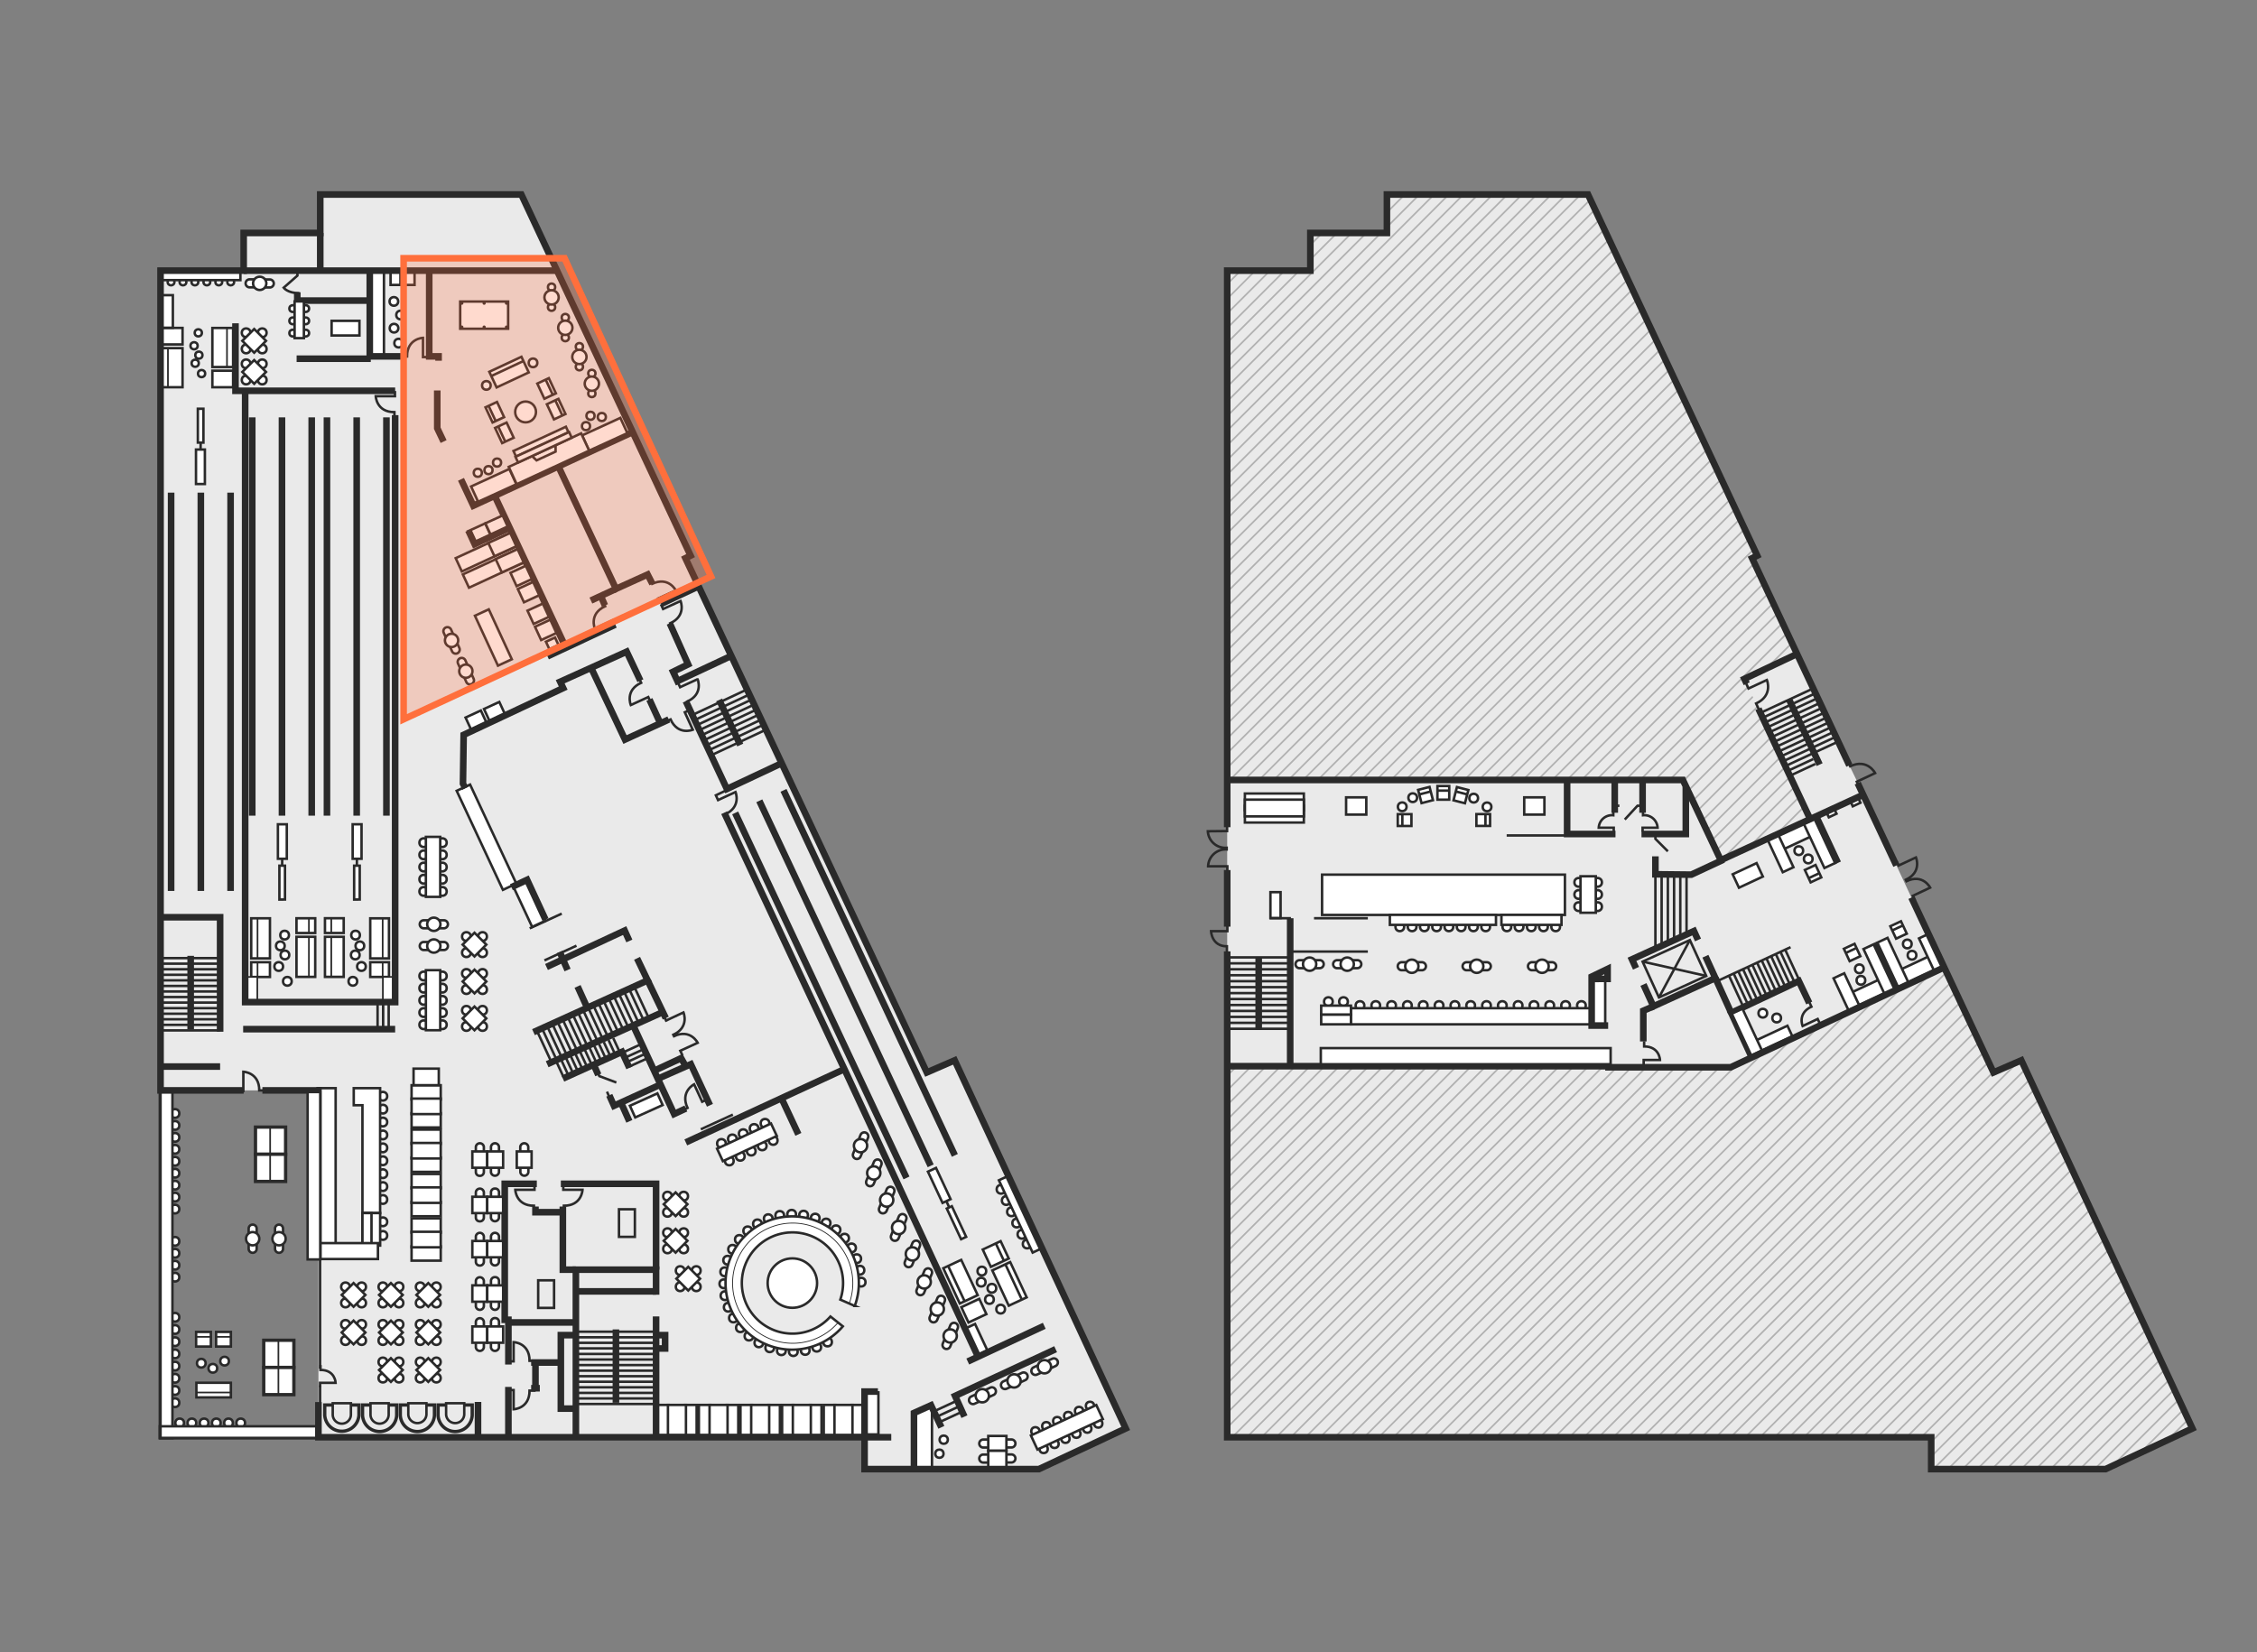 <?xml version="1.0" encoding="UTF-8"?> <svg xmlns="http://www.w3.org/2000/svg" xmlns:xlink="http://www.w3.org/1999/xlink" id="Minneapolis" viewBox="0 0 683 500"><rect x="0" y="0" width="683" height="500" fill="#808080" stroke="none"/><defs><style>.cls-1,.cls-12,.cls-4,.cls-7,.cls-8,.cls-9{fill:none;}.cls-2{opacity:0.3;}.cls-3{clip-path:url(#clip-path);}.cls-11,.cls-12,.cls-13,.cls-4,.cls-6,.cls-7,.cls-8,.cls-9{stroke:#2a2a2a;}.cls-11,.cls-12,.cls-13,.cls-15,.cls-4,.cls-6,.cls-7,.cls-8,.cls-9{stroke-miterlimit:10;}.cls-11,.cls-4{stroke-width:0.5px;}.cls-5{fill:#eaeaea;}.cls-11,.cls-13,.cls-6{fill:#fff;}.cls-6,.cls-8{stroke-width:0.75px;}.cls-15,.cls-7{stroke-width:2px;}.cls-9{stroke-width:0.25px;}.cls-10{fill:#2a2a2a;}.cls-14{clip-path:url(#clip-path-2);}.cls-15{fill:#ff6f3c;fill-opacity:0.25;stroke:#ff6f3c;}</style><clipPath id="clip-path"><path class="cls-1" d="M384-544.59h25.16V-556h23.17v-11.64h60.86l51.21,109.29-1.55.78,9.13,19.45,4.33,9.59-15.79,7.48.69,1.49L544.7-412l15.72,33.53-9.3,4.12-17.8,8.18-11.47-24.27H383.51ZM601-333.76,536.31-303.5h-38L384-304.12v112.57H597v9.65h52.76L676-194.21l-51.76-111.4-8.43,3.66Z"></path></clipPath><clipPath id="clip-path-2"><path class="cls-1" d="M371.37,81.91h25.16V70.5H419.7V58.86h60.85l51.21,109.29-1.55.78,9.13,19.45,4.34,9.59-15.8,7.48.7,1.48,3.54,7.55L547.84,248l-9.3,4.12-17.81,8.18-11.47-24.27H370.92Zm217,210.83L523.73,323h-38l-114.39-.62V435h213v9.64h52.77l26.27-12.3L611.68,320.9l-8.42,3.66Z"></path></clipPath></defs><title>Atlanta-HolidayLodge</title><g class="cls-2"><g class="cls-3"><line class="cls-4" x1="719.63" y1="-241.78" x2="475.4" y2="2.45"></line><line class="cls-4" x1="721.22" y1="-238.93" x2="476.99" y2="5.3"></line><line class="cls-4" x1="722.8" y1="-236.08" x2="478.57" y2="8.15"></line><line class="cls-4" x1="724.39" y1="-233.23" x2="480.16" y2="11"></line></g></g><polygon class="cls-5" points="96.36 424.32 96.36 434.96 261.63 434.96 261.63 444.6 314.39 444.6 340.66 432.3 288.9 320.9 280.47 324.56 207.42 168.93 208.98 168.15 157.76 58.86 96.91 58.86 96.91 70.5 73.74 70.5 73.74 81.91 48.58 81.91 48.58 329.99 73.74 329.99 79.4 329.99 89.7 329.99 96.36 329.99 96.36 381.09 96.36 424.32"></polygon><rect class="cls-6" x="154.97" y="132.71" width="17.48" height="1.85" transform="translate(-40.96 81.01) rotate(-24.8)"></rect><line class="cls-7" x1="96.91" y1="70.5" x2="96.91" y2="81.47"></line><polyline class="cls-7" points="129.89 81.91 129.89 107.85 132.72 107.85 132.72 109.17"></polyline><polyline class="cls-7" points="111.9 90.97 89.96 90.97 89.96 88.44"></polyline><line class="cls-7" x1="57.7" y1="289.27" x2="57.7" y2="311.46"></line><line class="cls-7" x1="66.61" y1="322.78" x2="48.58" y2="322.78"></line><line class="cls-7" x1="73.58" y1="311.46" x2="119.58" y2="311.46"></line><polyline class="cls-7" points="139.5 145.06 143.24 153.04 191.46 130.76"></polyline><polyline class="cls-7" points="168.98 141.15 186.41 178.21 195.98 173.87 197.43 176.7"></polyline><line class="cls-7" x1="200.05" y1="182.76" x2="211.42" y2="177.44"></line><polyline class="cls-7" points="202.68 188.63 208.24 201.06 203.69 203.29 205.01 206.12 221.3 198.49"></polyline><polyline class="cls-7" points="207.53 212.18 219.97 238.77 236.55 230.98"></polyline><line class="cls-7" x1="207.53" y1="345.73" x2="255.52" y2="323.56"></line><path class="cls-7" d="M236.48,332.35s5.12,10.95,5.12,10.95"></path><polyline class="cls-7" points="319.45 408.31 289.02 422.46 291.85 428.73"></polyline><polyline class="cls-7" points="198.54 391.83 198.54 390.82 198.54 384.25 174.27 384.25 174.27 434.49"></polyline><polyline class="cls-7" points="198.54 404.06 201.27 404.06 201.27 408.1 198.54 408.1"></polyline><line class="cls-7" x1="198.54" y1="390.82" x2="174.27" y2="390.82"></line><polyline class="cls-7" points="174.27 404.06 169.72 404.06 169.72 426.3 174.27 426.3"></polyline><line class="cls-7" x1="153.85" y1="419.73" x2="153.85" y2="434.95"></line><line class="cls-7" x1="144.65" y1="424.28" x2="144.65" y2="434.95"></line><polyline class="cls-7" points="153.85 412.96 153.85 399.41 152.74 399.41 152.74 358.26 162.45 358.26"></polyline><polyline class="cls-7" points="169.72 358.26 198.54 358.26 198.54 384.25"></polyline><polyline class="cls-7" points="162.04 365.14 162.04 366.86 170.33 366.86"></polyline><polyline class="cls-7" points="170.33 365.14 170.33 384.25 174.27 384.25"></polyline><line class="cls-7" x1="153.85" y1="400.22" x2="174.27" y2="400.22"></line><line class="cls-7" x1="160.73" y1="412.35" x2="169.72" y2="412.35"></line><polyline class="cls-7" points="162.04 412.35 162.04 420.13 160.73 420.13 163.36 420.13"></polyline><polyline class="cls-7" points="171.75 293.56 170.33 290.33 189.03 281.63 190.45 284.77"></polyline><polyline class="cls-7" points="192.78 290.02 195.98 296.7 161.44 312.37"></polyline><line class="cls-7" x1="177.71" y1="304.99" x2="174.78" y2="298.52"></line><line class="cls-7" x1="195.98" y1="296.7" x2="201.47" y2="308.12"></line><line class="cls-7" x1="200.59" y1="306.29" x2="165.58" y2="322.07"></line><polyline class="cls-7" points="191.61 310.33 204 337.13 207.57 335.47"></polyline><polyline class="cls-7" points="214.84 334.5 209.05 322.07 198.73 326.62"></polyline><polyline class="cls-7" points="207.53 322.74 206.12 320.25 197.95 324.05"></polyline><polyline class="cls-7" points="184.38 331.47 185.8 334.64 199.57 328.36"></polyline><line class="cls-7" x1="187.91" y1="333.68" x2="190.45" y2="339.36"></line><line class="cls-7" x1="181.05" y1="325.31" x2="179.63" y2="322.15"></line><polyline class="cls-7" points="170.33 326.42 188.22 318.33 190.45 323.18"></polyline><polyline class="cls-7" points="178.82 201.97 189.13 223.81 202.38 217.74"></polyline><line class="cls-7" x1="199.75" y1="218.75" x2="196.52" y2="211.68"></line><line class="cls-7" x1="186.2" y1="189.03" x2="165.68" y2="198.64"></line><line class="cls-7" x1="171.24" y1="196.01" x2="149.91" y2="150.51"></line><polyline class="cls-7" points="132.32 118.16 132.32 129.59 134.24 133.63"></polyline><line class="cls-7" x1="89.76" y1="108.56" x2="112.2" y2="108.56"></line><line class="cls-8" x1="96.86" y1="419.28" x2="96.86" y2="424.57"></line><line class="cls-8" x1="96.86" y1="380.84" x2="96.86" y2="414.25"></line><path class="cls-8" d="M119.52,118.33v1.58H113.7s.17,4.82,5.66,4.82v1.83"></path><path class="cls-8" d="M129.62,108.06H128v-5.82s-4.82.17-4.82,5.65h-1.83"></path><path class="cls-8" d="M90,81.91v1.5l-4.16,3.66s1.17,1.66,4.74,1.66"></path><line class="cls-7" x1="186.41" y1="178.21" x2="178.81" y2="181.75"></line><line class="cls-7" x1="181.68" y1="180.07" x2="183.06" y2="183.24"></line><path class="cls-8" d="M199.87,182.54l-.66-1.44,5.3-2.42s-2.16-4.32-7.15-2L196.6,175"></path><path class="cls-8" d="M200,182.87l.66,1.44,5.29-2.42s1.85,4.45-3.14,6.74l.76,1.66"></path><path class="cls-8" d="M205.15,206.54l.65,1.43,5.3-2.42S213,210,208,212.29l.76,1.66"></path><path class="cls-8" d="M208.67,214.91l-1.44.65,2.42,5.29s-4.45,1.86-6.73-3.13l-1.67.76"></path><path class="cls-8" d="M213.93,332.77l-1.44.66-2.44-5.28s-4.3,2.17-2,7.15l-1.67.77"></path><path class="cls-8" d="M200.89,307.43l.67,1.43,5.27-2.46s1.89,4.44-3.08,6.76l.21.43c5-2.34,7.17,2,7.17,2L205.86,318l.68,1.42"></path><path class="cls-8" d="M220.21,248.1l-.77-1.66c5-2.28,3.14-6.74,3.14-6.74l-5.29,2.43-.66-1.44,3.56-1.71"></path><path class="cls-8" d="M185.94,189.22l-.65-1.43L180,190.21s-1.86-4.45,3.13-6.74l-.76-1.66"></path><path class="cls-8" d="M196.83,212.39l-.65-1.44-5.29,2.42s-1.86-4.45,3.13-6.73l-.76-1.67"></path><polyline class="cls-7" points="169.4 288.08 170.33 290.33 165.38 292.65"></polyline><line class="cls-8" x1="160.29" y1="280.95" x2="169.99" y2="276.5"></line><line class="cls-8" x1="212.07" y1="341.77" x2="221.78" y2="337.32"></line><line class="cls-8" x1="164.75" y1="290.65" x2="174.45" y2="286.2"></line><line class="cls-8" x1="114.26" y1="303.42" x2="114.26" y2="311.74"></line><line class="cls-8" x1="115.94" y1="303.42" x2="115.94" y2="311.74"></line><line class="cls-8" x1="117.62" y1="303.42" x2="117.62" y2="311.74"></line><line class="cls-8" x1="48.72" y1="289.96" x2="66.54" y2="289.96"></line><line class="cls-8" x1="48.72" y1="291.64" x2="66.54" y2="291.64"></line><line class="cls-8" x1="48.72" y1="293.33" x2="66.54" y2="293.33"></line><line class="cls-8" x1="48.72" y1="295.01" x2="66.54" y2="295.01"></line><line class="cls-8" x1="48.72" y1="296.69" x2="66.54" y2="296.69"></line><line class="cls-8" x1="48.72" y1="298.38" x2="66.54" y2="298.38"></line><line class="cls-8" x1="48.72" y1="300.06" x2="66.54" y2="300.06"></line><line class="cls-8" x1="48.72" y1="301.74" x2="66.54" y2="301.74"></line><line class="cls-8" x1="48.72" y1="303.42" x2="66.54" y2="303.42"></line><line class="cls-8" x1="48.72" y1="305.11" x2="66.54" y2="305.11"></line><line class="cls-8" x1="48.72" y1="306.79" x2="66.54" y2="306.79"></line><line class="cls-8" x1="48.72" y1="308.47" x2="66.54" y2="308.47"></line><line class="cls-8" x1="48.72" y1="310.16" x2="66.54" y2="310.16"></line><line class="cls-8" x1="48.72" y1="311.84" x2="66.54" y2="311.84"></line><line class="cls-7" x1="217.63" y1="211.82" x2="224.01" y2="225.47"></line><line class="cls-8" x1="209.79" y1="216.25" x2="225.94" y2="208.71"></line><line class="cls-8" x1="210.51" y1="217.77" x2="226.65" y2="210.23"></line><line class="cls-8" x1="211.22" y1="219.3" x2="227.36" y2="211.76"></line><line class="cls-8" x1="211.93" y1="220.82" x2="228.08" y2="213.28"></line><line class="cls-8" x1="212.64" y1="222.35" x2="228.79" y2="214.8"></line><line class="cls-8" x1="213.35" y1="223.87" x2="229.5" y2="216.33"></line><line class="cls-8" x1="214.07" y1="225.4" x2="230.21" y2="217.85"></line><line class="cls-8" x1="214.78" y1="226.92" x2="230.92" y2="219.38"></line><line class="cls-8" x1="215.49" y1="228.45" x2="231.64" y2="220.9"></line><line class="cls-7" x1="186.39" y1="402.33" x2="186.39" y2="424.52"></line><line class="cls-8" x1="174.41" y1="403.02" x2="198.23" y2="403.02"></line><line class="cls-8" x1="174.41" y1="404.71" x2="198.23" y2="404.71"></line><line class="cls-8" x1="174.41" y1="406.39" x2="198.23" y2="406.39"></line><line class="cls-8" x1="174.41" y1="408.07" x2="198.23" y2="408.07"></line><line class="cls-8" x1="174.41" y1="409.76" x2="198.23" y2="409.76"></line><line class="cls-8" x1="174.41" y1="411.44" x2="198.23" y2="411.44"></line><line class="cls-8" x1="174.41" y1="413.12" x2="198.23" y2="413.12"></line><line class="cls-8" x1="174.41" y1="414.81" x2="198.23" y2="414.81"></line><line class="cls-8" x1="174.41" y1="416.49" x2="198.23" y2="416.49"></line><line class="cls-8" x1="174.41" y1="418.17" x2="198.23" y2="418.17"></line><line class="cls-8" x1="174.41" y1="419.85" x2="198.23" y2="419.85"></line><line class="cls-8" x1="174.41" y1="421.54" x2="198.23" y2="421.54"></line><line class="cls-8" x1="174.41" y1="423.22" x2="198.23" y2="423.22"></line><line class="cls-8" x1="174.41" y1="424.9" x2="198.23" y2="424.9"></line><polyline class="cls-7" points="48.58 277.59 66.61 277.59 66.61 312.24"></polyline><line class="cls-8" x1="191.87" y1="298.47" x2="196.23" y2="307.88"></line><line class="cls-8" x1="190.34" y1="299.2" x2="194.69" y2="308.61"></line><line class="cls-8" x1="188.8" y1="299.94" x2="193.15" y2="309.34"></line><line class="cls-8" x1="187.26" y1="300.67" x2="191.62" y2="310.07"></line><line class="cls-8" x1="185.72" y1="301.4" x2="190.08" y2="310.8"></line><line class="cls-8" x1="184.19" y1="302.13" x2="188.54" y2="311.53"></line><line class="cls-8" x1="182.65" y1="302.86" x2="187.01" y2="312.26"></line><line class="cls-8" x1="181.11" y1="303.59" x2="185.47" y2="312.99"></line><line class="cls-8" x1="179.58" y1="304.32" x2="183.93" y2="313.72"></line><line class="cls-8" x1="178.04" y1="305.05" x2="182.4" y2="314.45"></line><line class="cls-8" x1="176.5" y1="305.78" x2="180.86" y2="315.18"></line><line class="cls-8" x1="174.97" y1="306.51" x2="179.32" y2="315.91"></line><line class="cls-8" x1="173.43" y1="307.24" x2="177.78" y2="316.65"></line><line class="cls-8" x1="171.89" y1="307.97" x2="176.25" y2="317.38"></line><line class="cls-8" x1="170.35" y1="308.7" x2="174.71" y2="318.11"></line><line class="cls-8" x1="168.82" y1="309.43" x2="173.17" y2="318.84"></line><line class="cls-8" x1="167.28" y1="310.16" x2="171.64" y2="319.57"></line><line class="cls-8" x1="165.74" y1="310.89" x2="170.1" y2="320.3"></line><line class="cls-8" x1="164.21" y1="311.62" x2="168.56" y2="321.03"></line><line class="cls-8" x1="162.67" y1="312.35" x2="167.02" y2="321.76"></line><line class="cls-8" x1="168.37" y1="321.28" x2="170.59" y2="326.08"></line><line class="cls-8" x1="169.81" y1="320.68" x2="172.02" y2="325.49"></line><line class="cls-8" x1="171.24" y1="320.09" x2="173.45" y2="324.89"></line><line class="cls-8" x1="172.67" y1="319.5" x2="174.89" y2="324.3"></line><line class="cls-8" x1="174.11" y1="318.91" x2="176.32" y2="323.71"></line><line class="cls-8" x1="175.54" y1="318.31" x2="177.76" y2="323.12"></line><line class="cls-8" x1="176.98" y1="317.72" x2="179.19" y2="322.52"></line><line class="cls-8" x1="178.41" y1="317.13" x2="180.62" y2="321.93"></line><line class="cls-8" x1="179.85" y1="316.54" x2="182.06" y2="321.34"></line><line class="cls-8" x1="181.28" y1="315.95" x2="183.49" y2="320.75"></line><line class="cls-8" x1="182.71" y1="315.35" x2="184.93" y2="320.15"></line><line class="cls-8" x1="184.15" y1="314.76" x2="186.36" y2="319.56"></line><line class="cls-8" x1="185.58" y1="314.17" x2="187.8" y2="318.97"></line><line class="cls-8" x1="188.67" y1="318.44" x2="193.78" y2="316.1"></line><line class="cls-8" x1="189.35" y1="320" x2="194.47" y2="317.66"></line><line class="cls-8" x1="189.88" y1="321.37" x2="195" y2="319.03"></line><line class="cls-8" x1="190.38" y1="322.8" x2="195.5" y2="320.47"></line><polyline class="cls-8" points="181 324.93 181.37 325.67 186.52 327.61"></polyline><line class="cls-8" x1="183.68" y1="330.38" x2="184.3" y2="331.78"></line><circle class="cls-6" cx="332.35" cy="430.82" r="1.24"></circle><circle class="cls-6" cx="329.04" cy="432.36" r="1.24"></circle><circle class="cls-6" cx="325.73" cy="433.9" r="1.24"></circle><circle class="cls-6" cx="322.43" cy="435.44" r="1.24"></circle><circle class="cls-6" cx="319.12" cy="436.98" r="1.24"></circle><circle class="cls-6" cx="315.82" cy="438.52" r="1.24"></circle><circle class="cls-6" cx="329.85" cy="425.46" r="1.24"></circle><circle class="cls-6" cx="326.54" cy="427" r="1.24"></circle><circle class="cls-6" cx="323.24" cy="428.53" r="1.24"></circle><circle class="cls-6" cx="319.93" cy="430.07" r="1.24"></circle><circle class="cls-6" cx="316.62" cy="431.61" r="1.24"></circle><circle class="cls-6" cx="313.32" cy="433.15" r="1.24"></circle><rect class="cls-6" x="311.91" y="429.64" width="21.83" height="4.69" transform="translate(-152.16 176.62) rotate(-24.97)"></rect><path class="cls-6" d="M317.36,414.36l2-.92a1.21,1.21,0,1,0-1-2.2l-2,.92Z"></path><path class="cls-6" d="M314.76,412.9l-2,.92a1.21,1.21,0,0,0,1,2.2l2-.92Z"></path><circle class="cls-6" cx="316.06" cy="413.63" r="2.01"></circle><path class="cls-6" d="M308.16,418.64l2-.92a1.21,1.21,0,1,0-1-2.19l-2,.91Z"></path><path class="cls-6" d="M305.57,417.18l-2,.92a1.21,1.21,0,0,0,1,2.2l2-.92Z"></path><circle class="cls-6" cx="306.87" cy="417.91" r="2.01"></circle><path class="cls-6" d="M298.55,423.13l2-.92a1.21,1.21,0,1,0-1-2.19l-2,.92Z"></path><path class="cls-6" d="M296,421.67l-2,.92a1.21,1.21,0,1,0,1,2.2l2-.92Z"></path><circle class="cls-6" cx="297.25" cy="422.4" r="2.01"></circle><path class="cls-6" d="M303.89,438.06h2.18a1.21,1.21,0,1,0,0-2.42l-2.18,0S303.88,438.17,303.89,438.06Z"></path><path class="cls-6" d="M299.73,435.66h-2.18a1.21,1.21,0,0,0,0,2.42h2.18S299.73,435.55,299.73,435.66Z"></path><path class="cls-6" d="M303.89,442.59h2.18a1.21,1.21,0,1,0,0-2.42H303.9S303.88,442.71,303.89,442.59Z"></path><path class="cls-6" d="M299.73,440.2l-2.18,0a1.21,1.21,0,1,0,0,2.42l2.18,0S299.73,440.08,299.73,440.2Z"></path><path class="cls-6" d="M132.15,287.51h2.18a1.21,1.21,0,1,0,0-2.42h-2.18Z"></path><path class="cls-6" d="M130.41,285.09h-2.18a1.21,1.21,0,0,0,0,2.42h2.18Z"></path><circle class="cls-6" cx="131.28" cy="286.3" r="2.01"></circle><path class="cls-6" d="M85.65,374v-2.18a1.21,1.21,0,0,0-2.42,0V374Z"></path><path class="cls-6" d="M83.23,375.75v2.18a1.21,1.21,0,0,0,2.42,0v-2.18Z"></path><circle class="cls-6" cx="84.44" cy="374.88" r="2.01"></circle><path class="cls-6" d="M77.67,374v-2.18a1.21,1.21,0,0,0-2.42,0V374Z"></path><path class="cls-6" d="M75.25,375.75v2.18a1.21,1.21,0,0,0,2.42,0v-2.18Z"></path><circle class="cls-6" cx="76.46" cy="374.88" r="2.01"></circle><path class="cls-6" d="M132.15,280.93h2.18a1.21,1.21,0,1,0,0-2.42h-2.18Z"></path><path class="cls-6" d="M130.41,278.51h-2.18a1.21,1.21,0,0,0,0,2.42h2.18Z"></path><circle class="cls-6" cx="131.28" cy="279.72" r="2.01"></circle><path class="cls-6" d="M135.9,195.1l.9,2a1.21,1.21,0,0,0,1.6.61,1.23,1.23,0,0,0,.61-1.61l-.9-2Z"></path><path class="cls-6" d="M137.39,192.52l-.89-2a1.21,1.21,0,0,0-2.21,1l.9,2Z"></path><circle class="cls-6" cx="136.65" cy="193.81" r="2.01"></circle><path class="cls-6" d="M140.23,204.41l.89,2a1.21,1.21,0,1,0,2.21-1l-.9-2Z"></path><path class="cls-6" d="M141.72,201.83l-.9-2a1.21,1.21,0,0,0-2.21,1l.9,2Z"></path><circle class="cls-6" cx="140.97" cy="203.12" r="2.01"></circle><path class="cls-6" d="M273.39,371.14l.81-2a1.21,1.21,0,1,0-2.24-.91l-.82,2Z"></path><path class="cls-6" d="M270.5,371.85l-.82,2a1.21,1.21,0,0,0,2.25.9l.81-2Z"></path><circle class="cls-6" cx="271.94" cy="371.5" r="2.01"></circle><path class="cls-6" d="M277.55,379.12l.81-2a1.22,1.22,0,0,0-.67-1.58,1.23,1.23,0,0,0-1.58.68l-.81,2Z"></path><path class="cls-6" d="M274.65,379.83l-.81,2a1.21,1.21,0,0,0,2.25.9l.81-2Z"></path><circle class="cls-6" cx="276.1" cy="379.48" r="2.01"></circle><path class="cls-6" d="M281.12,387.6l.81-2a1.21,1.21,0,1,0-2.24-.9l-.82,2Z"></path><path class="cls-6" d="M278.23,388.31l-.82,2a1.21,1.21,0,0,0,2.25.9l.81-2Z"></path><circle class="cls-6" cx="279.67" cy="387.96" r="2.01"></circle><path class="cls-6" d="M285.08,395.81l.81-2a1.22,1.22,0,0,0-.67-1.58,1.2,1.2,0,0,0-1.57.67l-.82,2Z"></path><path class="cls-6" d="M282.19,396.52l-.82,2a1.21,1.21,0,0,0,2.25.91l.81-2Z"></path><circle class="cls-6" cx="283.63" cy="396.16" r="2.01"></circle><path class="cls-6" d="M289,404l.82-2a1.21,1.21,0,0,0-2.25-.9l-.81,2Z"></path><path class="cls-6" d="M286.09,404.67l-.81,2a1.21,1.21,0,0,0,2.24.9l.82-2Z"></path><circle class="cls-6" cx="287.54" cy="404.31" r="2.01"></circle><path class="cls-6" d="M269.77,362.83l.81-2a1.21,1.21,0,0,0-2.25-.9l-.81,2Z"></path><path class="cls-6" d="M266.87,363.54l-.81,2a1.22,1.22,0,0,0,.67,1.58,1.23,1.23,0,0,0,1.58-.68l.81-2Z"></path><circle class="cls-6" cx="268.32" cy="363.18" r="2.01"></circle><path class="cls-6" d="M265.86,354.62l.81-2a1.21,1.21,0,1,0-2.24-.91l-.82,2Z"></path><path class="cls-6" d="M263,355.33l-.82,2a1.21,1.21,0,0,0,2.25.9l.81-2Z"></path><circle class="cls-6" cx="264.41" cy="354.98" r="2.01"></circle><path class="cls-6" d="M261.85,346.37l.82-2a1.21,1.21,0,1,0-2.25-.91l-.81,2Z"></path><path class="cls-6" d="M259,347.08l-.81,2a1.22,1.22,0,0,0,.67,1.58,1.2,1.2,0,0,0,1.57-.67l.82-2Z"></path><circle class="cls-6" cx="260.41" cy="346.73" r="2.01"></circle><circle class="cls-6" cx="302.92" cy="359.92" r="1.31"></circle><circle class="cls-6" cx="304.5" cy="363.32" r="1.31"></circle><circle class="cls-6" cx="306.08" cy="366.73" r="1.31"></circle><circle class="cls-6" cx="307.67" cy="370.13" r="1.31"></circle><circle class="cls-6" cx="309.25" cy="373.54" r="1.31"></circle><circle class="cls-6" cx="310.83" cy="376.48" r="1.31"></circle><circle class="cls-6" cx="297.12" cy="384.67" r="1.31"></circle><circle class="cls-6" cx="218.32" cy="346.05" r="1.31"></circle><circle class="cls-6" cx="221.62" cy="344.68" r="1.31"></circle><circle class="cls-6" cx="224.91" cy="343.1" r="1.31"></circle><circle class="cls-6" cx="228.21" cy="341.52" r="1.31"></circle><circle class="cls-6" cx="231.51" cy="339.96" r="1.31"></circle><circle class="cls-6" cx="220.7" cy="351.35" r="1.31"></circle><circle class="cls-6" cx="224.02" cy="349.94" r="1.31"></circle><circle class="cls-6" cx="227.34" cy="348.36" r="1.31"></circle><circle class="cls-6" cx="230.66" cy="346.78" r="1.31"></circle><circle class="cls-6" cx="233.98" cy="345.14" r="1.31"></circle><circle class="cls-6" cx="296.93" cy="388.02" r="1.31"></circle><circle class="cls-6" cx="300.16" cy="389.88" r="1.31"></circle><circle class="cls-6" cx="299.42" cy="393.27" r="1.31"></circle><circle class="cls-6" cx="302.81" cy="396.19" r="1.31"></circle><rect class="cls-6" x="296.83" y="365.82" width="24.15" height="3.27" transform="translate(106.54 802.77) rotate(-115.02)"></rect><rect class="cls-6" x="223.98" y="336.71" width="4.17" height="18.02" transform="translate(8.37 696.78) rotate(-115.02)"></rect><rect class="cls-6" x="298.47" y="376.54" width="5.79" height="5.98" transform="translate(84.87 813.11) rotate(-115.02)"></rect><line class="cls-6" x1="301.35" y1="376.32" x2="303.8" y2="381.57"></line><rect class="cls-6" x="299.64" y="385.58" width="11.78" height="5.98" transform="translate(82.6 829.75) rotate(-115.02)"></rect><line class="cls-6" x1="304.25" y1="382.64" x2="309.23" y2="393.32"></line><rect class="cls-6" x="284.73" y="384.88" width="11.78" height="5.98" transform="translate(519.22 -39.51) rotate(64.98)"></rect><line class="cls-6" x1="291.9" y1="393.8" x2="286.92" y2="383.12"></line><rect class="cls-6" x="292.12" y="393.65" width="5.11" height="5.98" transform="translate(529.5 -38.12) rotate(64.98)"></rect><rect class="cls-6" x="278.98" y="357.38" width="10.44" height="2.69" transform="translate(489.1 -50.5) rotate(64.98)"></rect><rect class="cls-6" x="284.29" y="369.18" width="10.24" height="1.69" transform="translate(502.34 -48.71) rotate(64.98)"></rect><line class="cls-6" x1="286.4" y1="363.53" x2="287.25" y2="365.43"></line><line class="cls-7" x1="237.1" y1="239.19" x2="288.95" y2="349.66"></line><line class="cls-7" x1="229.78" y1="242.35" x2="281.64" y2="352.82"></line><line class="cls-7" x1="222.47" y1="246.01" x2="274.32" y2="356.48"></line><rect class="cls-6" x="290.97" y="403.76" width="8.92" height="3.26" transform="translate(537.87 -33.75) rotate(64.98)"></rect><polyline class="cls-7" points="219.16 245.95 256.06 324.7 295.99 410.63"></polyline><line class="cls-7" x1="292.86" y1="412.05" x2="316.01" y2="401.23"></line><rect class="cls-6" x="153.43" y="271.19" width="13.52" height="4.48" transform="translate(340.23 12.64) rotate(64.98)"></rect><rect class="cls-6" x="130.66" y="251.12" width="33.08" height="4.48" transform="translate(314.55 12.83) rotate(64.98)"></rect><polyline class="cls-7" points="165.07 278.3 159.51 266.27 154.76 268.49"></polyline><circle class="cls-6" cx="206.89" cy="362" r="1.31"></circle><circle class="cls-6" cx="202" cy="366.89" r="1.31"></circle><circle class="cls-6" cx="202" cy="362" r="1.31"></circle><circle class="cls-6" cx="206.89" cy="366.89" r="1.31"></circle><rect class="cls-6" x="201.91" y="361.91" width="5.07" height="5.07" transform="translate(-197.82 251.31) rotate(-45)"></rect><circle class="cls-6" cx="146.03" cy="305.76" r="1.31"></circle><circle class="cls-6" cx="141.14" cy="310.65" r="1.31"></circle><circle class="cls-6" cx="141.14" cy="305.76" r="1.31"></circle><circle class="cls-6" cx="146.03" cy="310.65" r="1.31"></circle><rect class="cls-6" x="141.05" y="305.67" width="5.07" height="5.07" transform="translate(-175.88 191.8) rotate(-45)"></rect><circle class="cls-6" cx="146.03" cy="294.6" r="1.31"></circle><circle class="cls-6" cx="141.14" cy="299.48" r="1.31"></circle><circle class="cls-6" cx="141.14" cy="294.6" r="1.31"></circle><circle class="cls-6" cx="146.03" cy="299.48" r="1.31"></circle><rect class="cls-6" x="141.05" y="294.51" width="5.07" height="5.07" transform="translate(-167.98 188.53) rotate(-45)"></rect><circle class="cls-6" cx="146.03" cy="283.43" r="1.31"></circle><circle class="cls-6" cx="141.14" cy="288.32" r="1.31"></circle><circle class="cls-6" cx="141.14" cy="283.43" r="1.31"></circle><circle class="cls-6" cx="146.03" cy="288.32" r="1.31"></circle><rect class="cls-6" x="141.05" y="283.34" width="5.07" height="5.07" transform="translate(-160.09 185.26) rotate(-45)"></rect><circle class="cls-6" cx="206.89" cy="373.06" r="1.31"></circle><circle class="cls-6" cx="202" cy="377.95" r="1.31"></circle><circle class="cls-6" cx="202" cy="373.06" r="1.31"></circle><circle class="cls-6" cx="206.89" cy="377.95" r="1.31"></circle><rect class="cls-6" x="201.91" y="372.97" width="5.07" height="5.07" transform="translate(-205.64 254.55) rotate(-45)"></rect><circle class="cls-6" cx="210.71" cy="384.53" r="1.31"></circle><circle class="cls-6" cx="205.83" cy="389.42" r="1.31"></circle><circle class="cls-6" cx="205.83" cy="384.53" r="1.31"></circle><circle class="cls-6" cx="210.71" cy="389.42" r="1.31"></circle><rect class="cls-6" x="205.73" y="384.44" width="5.07" height="5.07" transform="translate(-212.63 260.61) rotate(-45)"></rect><circle class="cls-6" cx="132.05" cy="389.45" r="1.31"></circle><circle class="cls-6" cx="127.16" cy="394.33" r="1.31"></circle><circle class="cls-6" cx="127.16" cy="389.45" r="1.31"></circle><circle class="cls-6" cx="132.05" cy="394.33" r="1.31"></circle><rect class="cls-6" x="127.07" y="389.35" width="5.07" height="5.07" transform="translate(-239.15 206.43) rotate(-45)"></rect><circle class="cls-6" cx="132.05" cy="400.81" r="1.31"></circle><circle class="cls-6" cx="127.16" cy="405.7" r="1.31"></circle><circle class="cls-6" cx="127.16" cy="400.81" r="1.31"></circle><circle class="cls-6" cx="132.05" cy="405.7" r="1.31"></circle><rect class="cls-6" x="127.07" y="400.72" width="5.07" height="5.07" transform="translate(-247.18 209.76) rotate(-45)"></rect><circle class="cls-6" cx="132.05" cy="412.18" r="1.31"></circle><circle class="cls-6" cx="127.16" cy="417.06" r="1.31"></circle><circle class="cls-6" cx="127.16" cy="412.18" r="1.31"></circle><circle class="cls-6" cx="132.05" cy="417.06" r="1.31"></circle><rect class="cls-6" x="127.07" y="412.08" width="5.07" height="5.07" transform="translate(-255.22 213.08) rotate(-45)"></rect><circle class="cls-6" cx="120.74" cy="389.45" r="1.31"></circle><circle class="cls-6" cx="115.86" cy="394.33" r="1.31"></circle><circle class="cls-6" cx="115.86" cy="389.45" r="1.31"></circle><circle class="cls-6" cx="120.74" cy="394.33" r="1.31"></circle><rect class="cls-6" x="115.76" y="389.35" width="5.07" height="5.07" transform="translate(-242.46 198.43) rotate(-45)"></rect><circle class="cls-6" cx="120.74" cy="400.81" r="1.31"></circle><circle class="cls-6" cx="115.86" cy="405.7" r="1.31"></circle><circle class="cls-6" cx="115.86" cy="400.81" r="1.31"></circle><circle class="cls-6" cx="120.74" cy="405.7" r="1.31"></circle><rect class="cls-6" x="115.76" y="400.72" width="5.07" height="5.07" transform="translate(-250.49 201.76) rotate(-45)"></rect><circle class="cls-6" cx="120.74" cy="412.18" r="1.31"></circle><circle class="cls-6" cx="115.86" cy="417.06" r="1.31"></circle><circle class="cls-6" cx="115.86" cy="412.18" r="1.31"></circle><circle class="cls-6" cx="120.74" cy="417.06" r="1.31"></circle><rect class="cls-6" x="115.76" y="412.08" width="5.07" height="5.07" transform="translate(-258.53 205.09) rotate(-45)"></rect><circle class="cls-6" cx="109.44" cy="389.45" r="1.31"></circle><circle class="cls-6" cx="104.55" cy="394.33" r="1.31"></circle><circle class="cls-6" cx="104.55" cy="389.45" r="1.31"></circle><circle class="cls-6" cx="109.44" cy="394.33" r="1.31"></circle><rect class="cls-6" x="104.46" y="389.35" width="5.07" height="5.07" transform="translate(-245.77 190.44) rotate(-45)"></rect><circle class="cls-6" cx="109.44" cy="400.81" r="1.31"></circle><circle class="cls-6" cx="104.55" cy="405.7" r="1.31"></circle><circle class="cls-6" cx="104.55" cy="400.81" r="1.31"></circle><circle class="cls-6" cx="109.44" cy="405.7" r="1.31"></circle><rect class="cls-6" x="104.46" y="400.72" width="5.07" height="5.07" transform="translate(-253.81 193.77) rotate(-45)"></rect><circle class="cls-6" cx="260.6" cy="388.02" r="1.31"></circle><circle class="cls-6" cx="260.24" cy="384.41" r="1.31"></circle><circle class="cls-6" cx="259.26" cy="380.92" r="1.31"></circle><circle class="cls-6" cx="257.69" cy="377.66" r="1.31"></circle><circle class="cls-6" cx="255.58" cy="374.72" r="1.31"></circle><circle class="cls-6" cx="252.99" cy="372.18" r="1.31"></circle><circle class="cls-6" cx="249.99" cy="370.14" r="1.31"></circle><circle class="cls-6" cx="246.69" cy="368.65" r="1.31"></circle><circle class="cls-6" cx="243.18" cy="367.75" r="1.31"></circle><circle class="cls-6" cx="239.57" cy="367.48" r="1.31"></circle><circle class="cls-6" cx="235.96" cy="367.84" r="1.31"></circle><circle class="cls-6" cx="232.48" cy="368.82" r="1.31"></circle><circle class="cls-6" cx="229.21" cy="370.39" r="1.31"></circle><circle class="cls-6" cx="226.27" cy="372.5" r="1.31"></circle><circle class="cls-6" cx="223.74" cy="375.1" r="1.31"></circle><circle class="cls-6" cx="221.69" cy="378.09" r="1.31"></circle><circle class="cls-6" cx="220.2" cy="381.39" r="1.31"></circle><circle class="cls-6" cx="219.31" cy="384.9" r="1.31"></circle><circle class="cls-6" cx="219.04" cy="388.52" r="1.31"></circle><circle class="cls-6" cx="219.39" cy="392.12" r="1.31"></circle><circle class="cls-6" cx="220.37" cy="395.61" r="1.31"></circle><circle class="cls-6" cx="221.94" cy="398.87" r="1.31"></circle><circle class="cls-6" cx="224.06" cy="401.82" r="1.31"></circle><circle class="cls-6" cx="226.65" cy="404.35" r="1.31"></circle><circle class="cls-6" cx="229.64" cy="406.39" r="1.31"></circle><circle class="cls-6" cx="232.94" cy="407.88" r="1.31"></circle><circle class="cls-6" cx="236.46" cy="408.78" r="1.31"></circle><circle class="cls-6" cx="240.07" cy="409.05" r="1.31"></circle><circle class="cls-6" cx="243.67" cy="408.69" r="1.31"></circle><circle class="cls-6" cx="247.16" cy="407.71" r="1.31"></circle><circle class="cls-6" cx="250.43" cy="406.14" r="1.31"></circle><path class="cls-6" d="M251.3,398.42a15.32,15.32,0,1,1,3.83-10.11,15.43,15.43,0,0,1-.84,5l4.37,1.91a19.89,19.89,0,0,0,1.24-6.88,20.17,20.17,0,1,0-4.84,13.06Z"></path><path class="cls-9" d="M253.54,400.35a18.19,18.19,0,1,1,3.48-5.92"></path><circle class="cls-6" cx="239.78" cy="388.31" r="7.48"></circle><rect class="cls-6" x="198.89" y="425.18" width="3.49" height="9.13"></rect><rect class="cls-6" x="207.32" y="425.18" width="3.49" height="9.13"></rect><rect class="cls-6" x="202.12" y="425.18" width="5.45" height="9.13" transform="translate(409.7 859.49) rotate(180)"></rect><rect class="cls-6" x="211.49" y="425.18" width="3.49" height="9.13"></rect><rect class="cls-6" x="219.92" y="425.18" width="3.49" height="9.13"></rect><rect class="cls-6" x="214.72" y="425.18" width="5.45" height="9.13" transform="translate(434.89 859.49) rotate(180)"></rect><rect class="cls-6" x="224.08" y="425.18" width="3.49" height="9.13"></rect><rect class="cls-6" x="232.52" y="425.18" width="3.49" height="9.13"></rect><rect class="cls-6" x="227.32" y="425.18" width="5.45" height="9.13" transform="translate(460.09 859.49) rotate(180)"></rect><rect class="cls-6" x="236.68" y="425.18" width="3.49" height="9.13"></rect><rect class="cls-6" x="245.11" y="425.18" width="3.49" height="9.13"></rect><rect class="cls-6" x="239.92" y="425.18" width="5.45" height="9.13" transform="translate(485.29 859.49) rotate(180)"></rect><rect class="cls-6" x="249.28" y="425.18" width="3.49" height="9.13"></rect><rect class="cls-6" x="257.71" y="425.18" width="3.49" height="9.13"></rect><rect class="cls-6" x="252.51" y="425.18" width="5.45" height="9.13" transform="translate(510.48 859.49) rotate(180)"></rect><polyline class="cls-7" points="198.54 434.95 198.54 408.31 198.54 398.4"></polyline><rect class="cls-6" x="261.51" y="421.39" width="4.31" height="12.72"></rect><polyline class="cls-7" points="269.71 434.95 261.63 434.95 261.63 421.14 265.67 421.14"></polyline><polygon class="cls-6" points="282.03 444.78 276.69 444.81 276.69 427.47 282.03 425.18 282.03 444.78"></polygon><polyline class="cls-7" points="284.87 431.96 281.74 425.29 276.58 427.62 276.58 444.6"></polyline><rect class="cls-6" x="299.06" y="434.57" width="5.5" height="4.49"></rect><rect class="cls-6" x="299.06" y="439.06" width="5.5" height="5.17"></rect><circle class="cls-6" cx="285.58" cy="435.7" r="1.24"></circle><circle class="cls-6" cx="284.28" cy="439.94" r="1.24"></circle><line class="cls-6" x1="282.48" y1="427.19" x2="289.57" y2="423.91"></line><line class="cls-6" x1="283.32" y1="428.82" x2="290.41" y2="425.55"></line><line class="cls-6" x1="284.16" y1="430.46" x2="291.25" y2="427.19"></line><circle class="cls-6" cx="133.86" cy="295.37" r="1.31"></circle><circle class="cls-6" cx="133.86" cy="299.06" r="1.31"></circle><circle class="cls-6" cx="133.86" cy="302.75" r="1.31"></circle><circle class="cls-6" cx="133.86" cy="306.44" r="1.31"></circle><circle class="cls-6" cx="133.86" cy="310.13" r="1.31"></circle><circle class="cls-6" cx="128.23" cy="310.13" r="1.31"></circle><circle class="cls-6" cx="128.23" cy="306.44" r="1.31"></circle><circle class="cls-6" cx="128.23" cy="302.75" r="1.31"></circle><circle class="cls-6" cx="128.23" cy="299.06" r="1.31"></circle><circle class="cls-6" cx="128.23" cy="295.37" r="1.31"></circle><rect class="cls-6" x="121.96" y="300.53" width="18.17" height="4.34" transform="translate(-171.65 433.74) rotate(-90)"></rect><circle class="cls-6" cx="133.86" cy="255.02" r="1.31"></circle><circle class="cls-6" cx="133.86" cy="258.71" r="1.31"></circle><circle class="cls-6" cx="133.86" cy="262.4" r="1.31"></circle><circle class="cls-6" cx="133.86" cy="266.09" r="1.31"></circle><circle class="cls-6" cx="133.86" cy="269.78" r="1.31"></circle><circle class="cls-6" cx="128.23" cy="269.78" r="1.31"></circle><circle class="cls-6" cx="128.23" cy="266.09" r="1.31"></circle><circle class="cls-6" cx="128.23" cy="262.4" r="1.31"></circle><circle class="cls-6" cx="128.23" cy="258.71" r="1.31"></circle><circle class="cls-6" cx="128.23" cy="255.02" r="1.31"></circle><rect class="cls-6" x="121.96" y="260.18" width="18.17" height="4.34" transform="translate(-131.3 393.39) rotate(-90)"></rect><rect class="cls-6" x="155.17" y="172.08" width="5.1" height="4.43" transform="translate(-58.5 82.09) rotate(-24.76)"></rect><rect class="cls-6" x="137.99" y="164.9" width="18.18" height="4.43" transform="translate(-56.47 76.97) rotate(-24.76)"></rect><rect class="cls-6" x="140.16" y="169.82" width="18.18" height="4.43" transform="translate(-58.34 78.33) rotate(-24.76)"></rect><rect class="cls-6" x="157.4" y="176.97" width="5.1" height="4.43" transform="translate(-60.35 83.48) rotate(-24.76)"></rect><polygon class="cls-6" points="156.25 165.32 149.63 168.34 147.77 164.32 154.4 161.29 156.25 165.32"></polygon><polygon class="cls-6" points="148.69 162.43 143.48 164.79 141.62 160.77 146.83 158.4 148.69 162.43"></polygon><polygon class="cls-6" points="153.95 160.03 148.74 162.4 146.88 158.37 152.1 156 153.95 160.03"></polygon><polygon class="cls-6" points="156.26 146.55 144.69 151.85 142.56 147.23 154.13 141.93 156.26 146.55"></polygon><polygon class="cls-6" points="189.85 131.09 178.28 136.38 176.15 131.77 187.72 126.47 189.85 131.09"></polygon><polygon class="cls-6" points="156.36 146.53 178.28 136.38 175.86 131.15 153.95 141.3 156.36 146.53"></polygon><rect class="cls-6" x="155.56" y="134.4" width="17.88" height="1.89" transform="translate(-41.6 81.5) rotate(-24.8)"></rect><polygon class="cls-6" points="158.49 170.22 151.86 173.24 150 169.21 156.63 166.19 158.49 170.22"></polygon><rect class="cls-6" x="160.32" y="183.52" width="5.1" height="4.43" transform="translate(-62.82 85.3) rotate(-24.76)"></rect><rect class="cls-6" x="162.6" y="188.4" width="5.1" height="4.43" transform="translate(-64.66 86.7) rotate(-24.76)"></rect><rect class="cls-6" x="147.17" y="213.28" width="5.1" height="4.43" transform="translate(-76.5 82.53) rotate(-24.76)"></rect><rect class="cls-6" x="141.58" y="215.88" width="5.1" height="4.43" transform="translate(-78.1 80.42) rotate(-24.76)"></rect><rect class="cls-6" x="165.59" y="193.45" width="3.03" height="2.49" transform="translate(-66.18 87.9) rotate(-24.76)"></rect><rect class="cls-6" x="147" y="184.6" width="4.62" height="16.64" transform="translate(-67.08 80.28) rotate(-24.76)"></rect><polyline class="cls-7" points="193.79 206.01 189.64 197.22 169.52 206.32 170.43 208.24 140.31 222.39 140.1 237.15 140.81 238.57"></polyline><polyline class="cls-7" points="153.85 159.92 143.64 164.67 141.72 160.52"></polyline><polyline class="cls-8" points="161.03 138.06 162.37 139.33 168.13 136.67 168.13 134.79"></polyline><rect class="cls-6" x="162.89" y="115.65" width="5.07" height="3.85" transform="translate(128.83 317.19) rotate(-115.02)"></rect><line class="cls-6" x1="165.13" y1="114.9" x2="167.28" y2="119.49"></line><rect class="cls-6" x="165.79" y="121.89" width="5.07" height="3.85" transform="translate(127.3 328.71) rotate(-115.02)"></rect><line class="cls-6" x1="168.04" y1="121.15" x2="170.18" y2="125.74"></line><rect class="cls-6" x="150.08" y="129.06" width="5.07" height="3.85" transform="translate(206.78 -62.7) rotate(64.98)"></rect><line class="cls-6" x1="152.9" y1="133.66" x2="150.76" y2="129.07"></line><rect class="cls-6" x="147.18" y="122.82" width="5.07" height="3.85" transform="translate(199.45 -63.67) rotate(64.98)"></rect><line class="cls-6" x1="150" y1="127.42" x2="147.85" y2="122.83"></line><rect class="cls-6" x="148.66" y="109.98" width="10.73" height="5.23" transform="translate(341.23 149.5) rotate(154.98)"></rect><line class="cls-6" x1="148.65" y1="113.81" x2="158.37" y2="109.27"></line><circle class="cls-6" cx="147.18" cy="116.64" r="1.3"></circle><circle class="cls-6" cx="119.19" cy="91.22" r="1.3"></circle><circle class="cls-6" cx="92.51" cy="93.39" r="1.02"></circle><circle class="cls-6" cx="92.51" cy="97.1" r="1.02"></circle><circle class="cls-6" cx="92.51" cy="100.81" r="1.02"></circle><circle class="cls-6" cx="88.59" cy="93.39" r="1.02"></circle><circle class="cls-6" cx="88.59" cy="97.1" r="1.02"></circle><circle class="cls-6" cx="88.59" cy="100.81" r="1.02"></circle><circle class="cls-6" cx="121.22" cy="95.33" r="1.3"></circle><circle class="cls-6" cx="119.24" cy="99.32" r="1.3"></circle><circle class="cls-6" cx="120.63" cy="103.84" r="1.3"></circle><circle class="cls-6" cx="161.3" cy="109.81" r="1.3"></circle><circle class="cls-6" cx="159.05" cy="124.67" r="3.15"></circle><circle class="cls-6" cx="147.83" cy="142.28" r="1.22"></circle><circle class="cls-6" cx="150.42" cy="139.99" r="1.22"></circle><circle class="cls-6" cx="177.33" cy="128.96" r="1.22"></circle><circle class="cls-6" cx="178.69" cy="125.83" r="1.22"></circle><circle class="cls-6" cx="182.12" cy="126.2" r="1.22"></circle><circle class="cls-6" cx="144.59" cy="143.08" r="1.22"></circle><rect class="cls-6" x="139.26" y="91.26" width="14.51" height="8.23"></rect><circle class="cls-10" cx="139.75" cy="91.75" r="0.49"></circle><circle class="cls-10" cx="139.75" cy="98.99" r="0.49"></circle><circle class="cls-10" cx="153.27" cy="91.75" r="0.49"></circle><circle class="cls-10" cx="153.27" cy="98.99" r="0.49"></circle><circle class="cls-10" cx="146.51" cy="91.75" r="0.49"></circle><circle class="cls-10" cx="146.51" cy="98.99" r="0.49"></circle><circle class="cls-6" cx="166.91" cy="86.9" r="1.09"></circle><circle class="cls-6" cx="166.91" cy="92.98" r="1.09"></circle><circle class="cls-6" cx="166.91" cy="90" r="2.16"></circle><circle class="cls-6" cx="171.07" cy="96.1" r="1.09"></circle><circle class="cls-6" cx="171.07" cy="102.18" r="1.09"></circle><circle class="cls-6" cx="171.07" cy="99.2" r="2.16"></circle><circle class="cls-6" cx="175.33" cy="104.91" r="1.09"></circle><circle class="cls-6" cx="175.33" cy="110.99" r="1.09"></circle><circle class="cls-6" cx="175.33" cy="108.02" r="2.16"></circle><circle class="cls-6" cx="179.1" cy="113" r="1.09"></circle><circle class="cls-6" cx="179.1" cy="119.09" r="1.09"></circle><circle class="cls-6" cx="179.1" cy="116.11" r="2.16"></circle><rect class="cls-6" x="111.76" y="81.91" width="4.43" height="25.72"></rect><rect class="cls-6" x="118.19" y="82.02" width="2.99" height="4.21"></rect><rect class="cls-6" x="122.46" y="82.02" width="2.99" height="4.21"></rect><line class="cls-7" x1="73.74" y1="81.91" x2="168.57" y2="81.91"></line><polyline class="cls-7" points="111.9 81.91 111.9 107.85 122.82 107.85"></polyline><rect class="cls-6" x="100.35" y="97.1" width="8.42" height="4.43"></rect><rect class="cls-6" x="89.15" y="91.22" width="2.81" height="11.11"></rect><circle class="cls-6" cx="62.6" cy="85.33" r="1.02"></circle><circle class="cls-6" cx="58.98" cy="85.33" r="1.02"></circle><circle class="cls-6" cx="55.37" cy="85.33" r="1.02"></circle><circle class="cls-6" cx="51.76" cy="85.33" r="1.02"></circle><circle class="cls-6" cx="66.21" cy="85.33" r="1.02"></circle><circle class="cls-6" cx="69.82" cy="85.33" r="1.02"></circle><rect class="cls-6" x="59.27" y="71.31" width="2.81" height="24.14" transform="translate(-22.7 144.05) rotate(-90)"></rect><path class="cls-6" d="M79.46,87h2.18a1.21,1.21,0,1,0,0-2.42H79.46Z"></path><path class="cls-6" d="M77.72,84.54H75.54a1.21,1.21,0,0,0,0,2.42h2.18Z"></path><circle class="cls-6" cx="78.59" cy="85.75" r="2.01"></circle><circle class="cls-6" cx="79.36" cy="100.71" r="1.31"></circle><circle class="cls-6" cx="74.48" cy="105.6" r="1.31"></circle><circle class="cls-6" cx="74.48" cy="100.71" r="1.31"></circle><circle class="cls-6" cx="79.36" cy="105.6" r="1.31"></circle><rect class="cls-6" x="74.38" y="100.62" width="5.07" height="5.07" transform="translate(-50.41 84.6) rotate(-45)"></rect><circle class="cls-6" cx="79.36" cy="110.11" r="1.31"></circle><circle class="cls-6" cx="74.48" cy="115" r="1.31"></circle><circle class="cls-6" cx="74.48" cy="110.11" r="1.31"></circle><circle class="cls-6" cx="79.36" cy="115" r="1.31"></circle><rect class="cls-6" x="74.38" y="110.02" width="5.07" height="5.07" transform="translate(-57.06 87.36) rotate(-45)"></rect><rect class="cls-6" x="48.97" y="99.24" width="6.27" height="5"></rect><rect class="cls-6" x="48.97" y="105.36" width="6.27" height="11.83"></rect><line class="cls-11" x1="50.82" y1="105.36" x2="50.82" y2="117.17"></line><rect class="cls-6" x="64.27" y="112.18" width="6.27" height="5" transform="translate(134.81 229.37) rotate(180)"></rect><rect class="cls-6" x="64.27" y="99.24" width="6.27" height="11.83" transform="translate(134.81 210.32) rotate(180)"></rect><line class="cls-11" x1="68.69" y1="111.07" x2="68.69" y2="99.26"></line><polyline class="cls-7" points="71.26 97.84 71.26 118.27 119.58 118.27"></polyline><rect class="cls-6" x="49.07" y="89.33" width="3.24" height="9.86"></rect><circle class="cls-6" cx="60.01" cy="100.73" r="1.08"></circle><circle class="cls-6" cx="58.73" cy="104.64" r="1.08"></circle><circle class="cls-6" cx="60.18" cy="107.48" r="1.08"></circle><circle class="cls-6" cx="59.07" cy="109.93" r="1.08"></circle><circle class="cls-6" cx="61" cy="113.06" r="1.08"></circle><rect class="cls-6" x="80.22" y="253.32" width="10.44" height="2.69" transform="translate(340.08 169.15) rotate(89.98)"></rect><rect class="cls-6" x="80.27" y="266.26" width="10.24" height="1.69" transform="translate(352.47 181.63) rotate(89.98)"></rect><line class="cls-6" x1="85.4" y1="259.95" x2="85.38" y2="262.03"></line><line class="cls-7" x1="85.33" y1="246.85" x2="85.33" y2="126.31"></line><rect class="cls-6" x="102.83" y="253.32" width="10.44" height="2.69" transform="translate(362.69 146.54) rotate(89.98)"></rect><rect class="cls-6" x="102.88" y="266.26" width="10.24" height="1.69" transform="translate(375.08 159.02) rotate(89.98)"></rect><line class="cls-6" x1="108.01" y1="259.95" x2="107.99" y2="262.03"></line><line class="cls-7" x1="107.94" y1="246.85" x2="107.94" y2="126.31"></line><line class="cls-7" x1="116.94" y1="246.85" x2="116.94" y2="126.31"></line><line class="cls-7" x1="98.94" y1="246.85" x2="98.94" y2="126.31"></line><line class="cls-7" x1="94.33" y1="246.85" x2="94.33" y2="126.31"></line><line class="cls-7" x1="76.33" y1="246.85" x2="76.33" y2="126.31"></line><rect class="cls-6" x="55.45" y="139.92" width="10.44" height="2.69" transform="translate(-80.59 201.98) rotate(-90.02)"></rect><rect class="cls-6" x="55.59" y="127.99" width="10.24" height="1.69" transform="translate(-68.1 189.58) rotate(-90.02)"></rect><line class="cls-6" x1="60.7" y1="135.98" x2="60.73" y2="133.9"></line><line class="cls-7" x1="60.78" y1="149.09" x2="60.78" y2="269.63"></line><line class="cls-7" x1="51.78" y1="149.09" x2="51.78" y2="269.63"></line><line class="cls-7" x1="69.78" y1="149.09" x2="69.78" y2="269.63"></line><rect class="cls-6" x="89.72" y="283.51" width="5.67" height="12.13"></rect><path class="cls-11" d="M93.48,283.62v12"></path><rect class="cls-6" x="89.72" y="277.9" width="5.67" height="4.46"></rect><path class="cls-11" d="M93.48,277.94v4.42"></path><rect class="cls-6" x="65.41" y="403.08" width="4.43" height="4.46" transform="translate(-337.68 472.93) rotate(-90)"></rect><path class="cls-11" d="M65.44,404.58h4.42"></path><rect class="cls-6" x="59.36" y="403.08" width="4.43" height="4.46" transform="translate(-343.73 466.88) rotate(-90)"></rect><path class="cls-11" d="M59.39,404.58h4.42"></path><rect class="cls-6" x="62.43" y="415.48" width="4.43" height="10.43" transform="translate(485.34 356.05) rotate(90)"></rect><path class="cls-11" d="M69.77,421.42H59.41"></path><rect class="cls-6" x="76.03" y="277.92" width="5.67" height="12.13" transform="translate(157.72 567.96) rotate(180)"></rect><path class="cls-11" d="M77.93,289.93v-12"></path><rect class="cls-6" x="76.03" y="291.2" width="5.67" height="4.46" transform="translate(157.72 586.86) rotate(180)"></rect><path class="cls-11" d="M77.93,295.62V291.2"></path><rect class="cls-11" x="74.41" y="295.66" width="3.46" height="7.55"></rect><circle class="cls-6" cx="86.13" cy="283" r="1.31"></circle><circle class="cls-6" cx="84.84" cy="286.25" r="1.31"></circle><circle class="cls-6" cx="86.22" cy="289.01" r="1.31"></circle><circle class="cls-6" cx="84.35" cy="292.5" r="1.31"></circle><circle class="cls-6" cx="86.96" cy="296.98" r="1.31"></circle><rect class="cls-6" x="98.34" y="283.51" width="5.67" height="12.13" transform="translate(202.35 579.15) rotate(-180)"></rect><path class="cls-11" d="M100.25,283.62v12"></path><rect class="cls-6" x="98.34" y="277.9" width="5.67" height="4.46" transform="translate(202.35 560.25) rotate(-180)"></rect><path class="cls-11" d="M100.25,277.94v4.42"></path><rect class="cls-6" x="112.04" y="277.92" width="5.67" height="12.13"></rect><path class="cls-11" d="M115.8,289.93v-12"></path><rect class="cls-6" x="112.04" y="291.2" width="5.67" height="4.46"></rect><path class="cls-11" d="M115.8,295.62V291.2"></path><rect class="cls-11" x="115.86" y="295.66" width="3.46" height="7.55" transform="translate(235.18 598.87) rotate(-180)"></rect><circle class="cls-6" cx="107.6" cy="283" r="1.31"></circle><circle class="cls-6" cx="108.9" cy="286.25" r="1.31"></circle><circle class="cls-6" cx="107.51" cy="289.01" r="1.31"></circle><circle class="cls-6" cx="109.38" cy="292.5" r="1.31"></circle><circle class="cls-6" cx="115.86" cy="331.76" r="1.31"></circle><circle class="cls-6" cx="115.86" cy="335.67" r="1.31"></circle><circle class="cls-6" cx="115.86" cy="339.57" r="1.31"></circle><circle class="cls-6" cx="115.86" cy="343.48" r="1.31"></circle><circle class="cls-6" cx="115.86" cy="347.39" r="1.31"></circle><circle class="cls-6" cx="115.86" cy="351.29" r="1.31"></circle><circle class="cls-6" cx="115.86" cy="355.2" r="1.31"></circle><circle class="cls-6" cx="115.86" cy="359.11" r="1.31"></circle><circle class="cls-6" cx="115.86" cy="363.01" r="1.31"></circle><circle class="cls-6" cx="115.86" cy="369.76" r="1.31"></circle><circle class="cls-6" cx="115.86" cy="373.9" r="1.31"></circle><circle class="cls-6" cx="106.78" cy="296.98" r="1.31"></circle><polyline class="cls-7" points="119.58 125.64 119.58 303.27 112.2 303.27 98.25 303.27 74.19 303.27 74.19 118.27"></polyline><path class="cls-8" d="M72.06,330.17h1.58v-5.82s4.82.16,4.82,5.65h1.83"></path><path class="cls-8" d="M170.46,358.49v1.58h5.82s-.16,4.83-5.65,4.83v1.82"></path><path class="cls-8" d="M161.75,358.49v1.58h-5.82s.17,4.83,5.65,4.83v1.82"></path><path class="cls-8" d="M153.85,412h1.58v-5.82s4.82.16,4.82,5.65h1.83"></path><path class="cls-8" d="M153.85,420.68h1.58v5.82s4.82-.17,4.82-5.65h1.83"></path><path class="cls-8" d="M96.86,419.77v-1.28h4.71s-.14-3.9-4.58-3.9v-1.48"></path><rect class="cls-8" x="162.86" y="387.47" width="4.81" height="8.35"></rect><rect class="cls-8" x="187.31" y="365.97" width="4.81" height="8.35"></rect><rect class="cls-6" x="191.03" y="332.59" width="9.11" height="3.87" transform="translate(-120.34 110.14) rotate(-24.3)"></rect><rect class="cls-6" x="96.08" y="329.32" width="5.49" height="47.55"></rect><polygon class="cls-6" points="109.68 329.32 107.05 329.32 107.05 334.48 109.68 334.48 109.68 367.12 115.03 367.12 115.03 334.48 115.03 329.32 109.68 329.32"></polygon><rect class="cls-6" x="109.68" y="367.12" width="5.36" height="9.84"></rect><rect class="cls-6" x="109.68" y="367.12" width="2.74" height="9.84"></rect><rect class="cls-6" x="96.41" y="376.21" width="17.96" height="4.82"></rect><polyline class="cls-7" points="79.4 329.99 89.7 329.99 96.36 329.99 96.36 381.09"></polyline><rect class="cls-6" x="124.55" y="328.43" width="8.82" height="4.32"></rect><rect class="cls-6" x="124.55" y="336.89" width="8.82" height="4.32"></rect><rect class="cls-6" x="125.15" y="323.41" width="7.63" height="5.01"></rect><rect class="cls-6" x="124.55" y="332.47" width="8.82" height="4.7"></rect><rect class="cls-6" x="124.55" y="341.86" width="8.82" height="4.32"></rect><rect class="cls-6" x="124.55" y="350.33" width="8.82" height="4.32"></rect><rect class="cls-6" x="124.55" y="345.9" width="8.82" height="4.7"></rect><rect class="cls-6" x="124.55" y="355.3" width="8.82" height="4.32"></rect><rect class="cls-6" x="124.55" y="363.76" width="8.82" height="4.32"></rect><rect class="cls-6" x="124.55" y="359.34" width="8.82" height="4.7"></rect><rect class="cls-6" x="124.55" y="368.73" width="8.82" height="4.32"></rect><rect class="cls-6" x="124.55" y="377.2" width="8.82" height="4.32"></rect><rect class="cls-6" x="124.55" y="372.78" width="8.82" height="4.7"></rect><path class="cls-6" d="M146.42,349.06l0-2a1.22,1.22,0,0,0-2.42,0l0,2Z"></path><path class="cls-6" d="M144,352.8v1.95a1.14,1.14,0,0,0,1.2,1.1,1.16,1.16,0,0,0,1.22-1.08v-2Z"></path><path class="cls-6" d="M151,349.06v-2a1.22,1.22,0,0,0-2.42,0v2Z"></path><path class="cls-6" d="M148.57,352.8l0,1.95a1.22,1.22,0,0,0,2.42,0l0-2Z"></path><rect class="cls-6" x="142.72" y="348.68" width="4.94" height="4.49" transform="translate(-205.74 496.12) rotate(-90)"></rect><rect class="cls-6" x="147.37" y="348.52" width="4.94" height="4.82" transform="translate(-201.09 500.77) rotate(-90)"></rect><path class="cls-6" d="M146.42,362.79l0-2a1.22,1.22,0,0,0-2.42,0l0,2Z"></path><path class="cls-6" d="M144,366.53v2a1.14,1.14,0,0,0,1.2,1.09,1.16,1.16,0,0,0,1.22-1.08v-2Z"></path><path class="cls-6" d="M151,362.79v-2a1.14,1.14,0,0,0-1.2-1.09,1.16,1.16,0,0,0-1.22,1.08v2Z"></path><path class="cls-6" d="M148.57,366.53l0,2a1.22,1.22,0,0,0,2.42,0l0-2Z"></path><rect class="cls-6" x="142.72" y="362.41" width="4.94" height="4.49" transform="translate(-219.47 509.85) rotate(-90)"></rect><rect class="cls-6" x="147.37" y="362.25" width="4.94" height="4.82" transform="translate(-214.82 514.5) rotate(-90)"></rect><path class="cls-6" d="M146.42,376.17l0-2a1.22,1.22,0,0,0-2.42,0l0,2Z"></path><path class="cls-6" d="M144,379.9v2a1.15,1.15,0,0,0,1.2,1.1,1.16,1.16,0,0,0,1.22-1.08v-2Z"></path><path class="cls-6" d="M151,376.17v-2a1.22,1.22,0,0,0-2.42,0v2Z"></path><path class="cls-6" d="M148.57,379.9l0,2a1.22,1.22,0,0,0,2.42,0l0-2Z"></path><rect class="cls-6" x="142.72" y="375.79" width="4.94" height="4.49" transform="translate(-232.85 523.23) rotate(-90)"></rect><rect class="cls-6" x="147.37" y="375.63" width="4.94" height="4.82" transform="translate(-228.2 527.88) rotate(-90)"></rect><path class="cls-6" d="M146.42,389.61l0-2a1.22,1.22,0,0,0-2.42,0l0,2Z"></path><path class="cls-6" d="M144,393.34v2a1.22,1.22,0,0,0,2.42,0v-2Z"></path><path class="cls-6" d="M151,389.61v-2a1.15,1.15,0,0,0-1.2-1.1,1.16,1.16,0,0,0-1.22,1.08v2Z"></path><path class="cls-6" d="M148.57,393.34l0,2a1.22,1.22,0,0,0,2.42,0l0-2Z"></path><rect class="cls-6" x="142.72" y="389.23" width="4.94" height="4.49" transform="translate(-246.29 536.66) rotate(-90)"></rect><rect class="cls-6" x="147.37" y="389.07" width="4.94" height="4.82" transform="translate(-241.63 541.31) rotate(-90)"></rect><path class="cls-6" d="M146.42,402l0-2a1.22,1.22,0,0,0-2.42,0l0,2Z"></path><path class="cls-6" d="M144,405.77v2a1.22,1.22,0,0,0,2.42,0v-2Z"></path><path class="cls-6" d="M151,402v-2a1.15,1.15,0,0,0-1.2-1.1,1.16,1.16,0,0,0-1.22,1.08v2Z"></path><path class="cls-6" d="M148.57,405.77l0,2a1.22,1.22,0,0,0,2.42,0l0-2Z"></path><rect class="cls-6" x="142.72" y="401.66" width="4.94" height="4.49" transform="translate(-258.72 549.09) rotate(-90)"></rect><rect class="cls-6" x="147.37" y="401.5" width="4.94" height="4.82" transform="translate(-254.06 553.74) rotate(-90)"></rect><path class="cls-6" d="M159.86,349.06l0-2a1.22,1.22,0,0,0-2.42,0l0,2Z"></path><path class="cls-6" d="M157.47,352.8l0,1.95a1.22,1.22,0,0,0,2.42,0l0-2Z"></path><rect class="cls-6" x="156.15" y="348.68" width="4.94" height="4.49" transform="translate(-192.3 509.55) rotate(-90)"></rect><path class="cls-8" d="M100.69,424.67v3.43a2.75,2.75,0,0,0,5.5,0v-3.43Z"></path><path class="cls-12" d="M100.63,425.2H98.27v3.09a5.18,5.18,0,0,0,10.34,0V425.2h-2.42"></path><path class="cls-8" d="M112.12,424.67v3.43a2.75,2.75,0,0,0,5.5,0v-3.43Z"></path><path class="cls-12" d="M112.06,425.2h-2.35v3.09a5.17,5.17,0,0,0,10.33,0V425.2h-2.42"></path><path class="cls-8" d="M123.56,424.67v3.43a2.75,2.75,0,0,0,5.49,0v-3.43Z"></path><path class="cls-12" d="M123.49,425.2h-2.35v3.09a5.17,5.17,0,0,0,10.33,0V425.2h-2.42"></path><path class="cls-8" d="M135,424.67v3.43a2.75,2.75,0,0,0,5.49,0v-3.43Z"></path><path class="cls-12" d="M134.92,425.2h-2.35v3.09a5.17,5.17,0,0,0,10.33,0V425.2h-2.42"></path><rect class="cls-13" x="79.81" y="405.61" width="9.12" height="8.23"></rect><rect class="cls-13" x="79.81" y="413.84" width="9.12" height="8.23"></rect><line class="cls-11" x1="84.25" y1="405.61" x2="84.25" y2="422.12"></line><rect class="cls-13" x="77.31" y="341.1" width="9.12" height="8.23"></rect><rect class="cls-13" x="77.31" y="349.32" width="9.12" height="8.23"></rect><line class="cls-11" x1="81.75" y1="341.1" x2="81.75" y2="357.61"></line><rect class="cls-6" x="93.09" y="330.49" width="3.82" height="50.66"></rect><circle class="cls-6" cx="52.95" cy="336.97" r="1.31"></circle><circle class="cls-6" cx="52.95" cy="340.59" r="1.31"></circle><circle class="cls-6" cx="52.95" cy="344.21" r="1.31"></circle><circle class="cls-6" cx="52.95" cy="347.82" r="1.31"></circle><circle class="cls-6" cx="52.95" cy="351.44" r="1.31"></circle><circle class="cls-6" cx="52.95" cy="355.06" r="1.31"></circle><circle class="cls-6" cx="52.95" cy="358.68" r="1.31"></circle><circle class="cls-6" cx="52.95" cy="362.29" r="1.31"></circle><circle class="cls-6" cx="52.95" cy="365.91" r="1.31"></circle><circle class="cls-6" cx="52.95" cy="398.65" r="1.31"></circle><circle class="cls-6" cx="52.95" cy="402.35" r="1.31"></circle><circle class="cls-6" cx="52.95" cy="406.04" r="1.31"></circle><circle class="cls-6" cx="52.95" cy="409.73" r="1.31"></circle><circle class="cls-6" cx="52.95" cy="413.43" r="1.31"></circle><circle class="cls-6" cx="52.95" cy="417.12" r="1.31"></circle><circle class="cls-6" cx="52.95" cy="420.81" r="1.31"></circle><circle class="cls-6" cx="52.95" cy="424.51" r="1.31"></circle><circle class="cls-6" cx="54.37" cy="430.63" r="1.31"></circle><circle class="cls-6" cx="58.07" cy="430.63" r="1.31"></circle><circle class="cls-6" cx="61.76" cy="430.63" r="1.31"></circle><circle class="cls-6" cx="65.46" cy="430.63" r="1.31"></circle><circle class="cls-6" cx="69.15" cy="430.63" r="1.31"></circle><circle class="cls-6" cx="72.85" cy="430.63" r="1.31"></circle><circle class="cls-6" cx="60.91" cy="412.56" r="1.31"></circle><circle class="cls-6" cx="64.41" cy="414.1" r="1.31"></circle><circle class="cls-6" cx="67.96" cy="411.93" r="1.31"></circle><circle class="cls-6" cx="52.95" cy="375.67" r="1.31"></circle><circle class="cls-6" cx="52.95" cy="379.28" r="1.31"></circle><circle class="cls-6" cx="52.95" cy="382.9" r="1.31"></circle><circle class="cls-6" cx="52.95" cy="386.52" r="1.31"></circle><rect class="cls-6" x="48.36" y="330.49" width="3.82" height="104.75"></rect><rect class="cls-6" x="48.36" y="431.65" width="47.45" height="3.59"></rect><polyline class="cls-8" points="48.58 329.99 48.58 435.2 96.36 435.2"></polyline><polyline class="cls-7" points="73.74 329.99 48.58 329.99 48.58 81.91 73.74 81.91 73.74 70.5 96.91 70.5 96.91 58.86 157.76 58.86 208.98 168.15 207.42 168.93 280.47 324.56 288.9 320.9 340.66 432.3 314.39 444.6 261.63 444.6 261.63 434.96 96.36 434.96 96.36 424.32"></polyline><polygon class="cls-5" points="611.68 320.9 603.26 324.56 578.42 271.63 562.3 237.11 559.64 231.63 530.21 168.93 531.76 168.15 480.55 58.86 419.7 58.86 419.7 70.5 396.53 70.5 396.53 81.91 371.37 81.91 371.37 250.34 371.37 287.92 371.37 329.99 371.37 434.96 419.14 434.96 584.41 434.96 584.41 444.6 637.18 444.6 663.45 432.3 611.68 320.9"></polygon><rect class="cls-6" x="376.72" y="243.86" width="17.84" height="5.07"></rect><rect class="cls-6" x="376.72" y="240.15" width="17.84" height="5.07"></rect><line class="cls-7" x1="371.37" y1="280.44" x2="371.37" y2="263.31"></line><line class="cls-7" x1="562.16" y1="236.99" x2="573.86" y2="261.93"></line><polyline class="cls-7" points="371.37 250.34 371.37 81.91 396.53 81.91 396.53 70.5 419.7 70.5 419.7 58.86 480.55 58.86 531.76 168.15 530.21 168.93 559.64 231.63"></polyline><path class="cls-8" d="M497.07,251.73v-1.24h4.54a4,4,0,0,0-4.41-3.76V245.3"></path><path class="cls-8" d="M497.4,322.12v-1.34h4.94s-.14-4.09-4.8-4.09v-1.56"></path><path class="cls-8" d="M371.42,280.3v1.5h-4.94s.14,4.59,4.8,4.59v1.74"></path><path class="cls-8" d="M528.42,206.86l.7,1.51,5.56-2.58s2,4.68-3.26,7.11l.81,1.75"></path><path class="cls-8" d="M562.6,238.08l-.71-1.51,5.55-2.6s-2.32-4.52-7.55-2.07l-.82-1.74"></path><path class="cls-8" d="M488.34,251.73v-1.24H483.8a4,4,0,0,1,4.41-3.76V245.3"></path><path class="cls-8" d="M550.64,309.62l-.58-1.24-4.56,2.14s-1.64-3.84,2.66-5.86l-.67-1.43"></path><path class="cls-8" d="M573.86,260.52l.67,1.43,5.27-2.46s1.89,4.44-3.08,6.76l.21.43c5-2.34,7.17,1.95,7.17,1.95l-5.27,2.48.68,1.43"></path><path class="cls-8" d="M371.41,263.83v-1.66l-5.82,0a5.3,5.3,0,0,1,5.62-5.1v-.5a5.31,5.31,0,0,1-5.7-5l5.82-.06v-1.66"></path><line class="cls-7" x1="532.12" y1="214.48" x2="547.84" y2="248.02"></line><line class="cls-7" x1="541.35" y1="211.6" x2="550.64" y2="231.4"></line><polyline class="cls-7" points="543.68 197.97 527.88 205.45 528.58 206.93"></polyline><line class="cls-7" x1="485.98" y1="322.67" x2="371.42" y2="322.67"></line><line class="cls-7" x1="549.66" y1="247.19" x2="556.18" y2="261.15"></line><polyline class="cls-7" points="547.5 303.55 544.34 296.9 523.89 306.54 529.88 319.51"></polyline><polyline class="cls-7" points="513.84 284.47 512.61 281.77 493.85 290.33 495.08 293.03"></polyline><polyline class="cls-7" points="497.33 297.94 500.34 304.56 519.1 296 516.08 289.39"></polyline><polygon class="cls-8" points="499.72 296.83 502.02 301.88 516.33 295.35 514.03 290.31 512.32 286.56 511.38 284.5 497.07 291.02 498.01 293.08 499.72 296.83"></polygon><polyline class="cls-7" points="500.34 304.56 497.29 305.88 497.29 315.19"></polyline><line class="cls-7" x1="519.1" y1="296" x2="523.89" y2="306.54"></line><line class="cls-7" x1="390.43" y1="277.89" x2="390.43" y2="322.34"></line><line class="cls-7" x1="380.9" y1="289.86" x2="380.9" y2="311.48"></line><polyline class="cls-7" points="510.15 238.21 510.15 252.4 496.74 252.4"></polyline><polyline class="cls-7" points="500.95 259.16 500.95 264.59 511.81 264.7 521.56 260.15"></polyline><polyline class="cls-7" points="488.87 252.4 474.23 252.4 474.23 236.21"></polyline><line class="cls-7" x1="488.64" y1="235.77" x2="488.64" y2="245.97"></line><line class="cls-7" x1="497.07" y1="235.99" x2="497.07" y2="245.97"></line><line class="cls-8" x1="413.93" y1="287.98" x2="390.43" y2="287.98"></line><line class="cls-8" x1="397.64" y1="277.89" x2="413.93" y2="277.89"></line><polyline class="cls-8" points="390.65 277.89 384.56 277.89 384.56 270.02 387.44 270.02"></polyline><rect class="cls-6" x="400.08" y="264.7" width="73.49" height="12.19"></rect><line class="cls-8" x1="455.94" y1="252.84" x2="474.23" y2="252.84"></line><line class="cls-8" x1="500.95" y1="264.59" x2="500.95" y2="286.65"></line><line class="cls-8" x1="502.83" y1="264.59" x2="502.83" y2="286.65"></line><line class="cls-8" x1="504.72" y1="264.59" x2="504.72" y2="285.35"></line><line class="cls-8" x1="506.6" y1="264.59" x2="506.6" y2="284.52"></line><line class="cls-8" x1="508.48" y1="264.59" x2="508.48" y2="283.66"></line><line class="cls-8" x1="510.37" y1="264.59" x2="510.37" y2="282.8"></line><line class="cls-8" x1="511.38" y1="284.5" x2="502.02" y2="301.88"></line><line class="cls-8" x1="497.07" y1="291.02" x2="516.33" y2="295.35"></line><line class="cls-8" x1="519.54" y1="296.97" x2="541.85" y2="286.65"></line><polyline class="cls-8" points="500.95 252.84 500.95 253.87 504.72 257.65"></polyline><polyline class="cls-8" points="496.74 243.85 495.52 243.85 491.68 248.02"></polyline><line class="cls-8" x1="490.06" y1="243.85" x2="489.22" y2="243.85"></line><line class="cls-8" x1="532.71" y1="215.76" x2="548.71" y2="208.34"></line><line class="cls-8" x1="533.36" y1="217.24" x2="549.35" y2="209.82"></line><line class="cls-8" x1="534" y1="218.72" x2="550" y2="211.3"></line><line class="cls-8" x1="534.64" y1="220.21" x2="550.64" y2="212.79"></line><line class="cls-8" x1="535.29" y1="221.69" x2="551.28" y2="214.27"></line><line class="cls-8" x1="535.93" y1="223.17" x2="551.93" y2="215.75"></line><line class="cls-8" x1="536.57" y1="224.66" x2="552.57" y2="217.24"></line><line class="cls-8" x1="537.22" y1="226.14" x2="553.21" y2="218.72"></line><line class="cls-8" x1="537.86" y1="227.62" x2="553.86" y2="220.2"></line><line class="cls-8" x1="538.5" y1="229.11" x2="554.5" y2="221.69"></line><line class="cls-8" x1="539.15" y1="230.59" x2="555.14" y2="223.17"></line><line class="cls-8" x1="539.79" y1="232.07" x2="555.79" y2="224.65"></line><line class="cls-8" x1="540.43" y1="233.56" x2="548.71" y2="229.72"></line><line class="cls-8" x1="541.08" y1="235.04" x2="549.35" y2="231.2"></line><line class="cls-8" x1="540.22" y1="287.4" x2="544.55" y2="296.8"></line><line class="cls-8" x1="538.8" y1="288.07" x2="543.14" y2="297.46"></line><line class="cls-8" x1="537.39" y1="288.73" x2="541.72" y2="298.13"></line><line class="cls-8" x1="535.98" y1="289.4" x2="540.31" y2="298.79"></line><line class="cls-8" x1="534.56" y1="290.06" x2="538.9" y2="299.46"></line><line class="cls-8" x1="533.15" y1="290.73" x2="537.48" y2="300.12"></line><line class="cls-8" x1="531.74" y1="291.39" x2="536.07" y2="300.79"></line><line class="cls-8" x1="530.32" y1="292.06" x2="534.66" y2="301.45"></line><line class="cls-8" x1="528.91" y1="292.72" x2="533.24" y2="302.12"></line><line class="cls-8" x1="527.5" y1="293.39" x2="531.83" y2="302.78"></line><line class="cls-8" x1="526.08" y1="294.05" x2="530.42" y2="303.45"></line><line class="cls-8" x1="524.67" y1="294.72" x2="529" y2="304.11"></line><line class="cls-8" x1="523.26" y1="295.38" x2="527.59" y2="304.78"></line><line class="cls-6" x1="371.64" y1="289.74" x2="390.1" y2="289.74"></line><line class="cls-6" x1="371.64" y1="291.54" x2="390.1" y2="291.54"></line><line class="cls-6" x1="371.64" y1="293.34" x2="390.1" y2="293.34"></line><line class="cls-6" x1="371.64" y1="295.14" x2="390.1" y2="295.14"></line><line class="cls-6" x1="371.64" y1="296.95" x2="390.1" y2="296.95"></line><line class="cls-6" x1="371.64" y1="298.75" x2="390.1" y2="298.75"></line><line class="cls-6" x1="371.64" y1="300.55" x2="390.1" y2="300.55"></line><line class="cls-6" x1="371.64" y1="302.35" x2="390.1" y2="302.35"></line><line class="cls-6" x1="371.64" y1="304.15" x2="390.1" y2="304.15"></line><line class="cls-6" x1="371.64" y1="305.95" x2="390.1" y2="305.95"></line><line class="cls-6" x1="371.64" y1="307.75" x2="390.1" y2="307.75"></line><line class="cls-6" x1="371.64" y1="309.55" x2="390.1" y2="309.55"></line><line class="cls-6" x1="371.64" y1="311.35" x2="390.1" y2="311.35"></line><rect class="cls-6" x="376.72" y="242" width="17.84" height="5.07"></rect><circle class="cls-6" cx="424.33" cy="244.16" r="1.31"></circle><circle class="cls-6" cx="544.34" cy="257.44" r="1.31"></circle><circle class="cls-6" cx="533.45" cy="306.63" r="1.31"></circle><circle class="cls-6" cx="537.65" cy="308.09" r="1.31"></circle><circle class="cls-6" cx="547.2" cy="259.95" r="1.31"></circle><circle class="cls-6" cx="562.67" cy="293.2" r="1.31"></circle><circle class="cls-6" cx="563.14" cy="296.68" r="1.31"></circle><circle class="cls-6" cx="577.18" cy="285.68" r="1.31"></circle><circle class="cls-6" cx="578.6" cy="289.09" r="1.31"></circle><circle class="cls-6" cx="427.51" cy="241.41" r="1.31"></circle><circle class="cls-6" cx="445.96" cy="241.55" r="1.31"></circle><circle class="cls-6" cx="450" cy="244.19" r="1.31"></circle><circle class="cls-6" cx="477.75" cy="267.03" r="1.31"></circle><circle class="cls-6" cx="483.45" cy="267.03" r="1.31"></circle><circle class="cls-6" cx="477.75" cy="270.71" r="1.31"></circle><circle class="cls-6" cx="483.45" cy="270.71" r="1.31"></circle><circle class="cls-6" cx="477.75" cy="274.39" r="1.31"></circle><circle class="cls-6" cx="483.45" cy="274.39" r="1.31"></circle><rect class="cls-6" x="461.25" y="241.31" width="6.11" height="5.22"></rect><rect class="cls-6" x="407.35" y="241.31" width="6.11" height="5.22"></rect><rect class="cls-6" x="478.28" y="265.19" width="4.63" height="11.04"></rect><circle class="cls-6" cx="470.77" cy="280.49" r="1.31"></circle><circle class="cls-6" cx="467.08" cy="280.49" r="1.31"></circle><circle class="cls-6" cx="463.39" cy="280.49" r="1.31"></circle><circle class="cls-6" cx="459.7" cy="280.49" r="1.31"></circle><circle class="cls-6" cx="456" cy="280.49" r="1.31"></circle><circle class="cls-6" cx="449.59" cy="280.49" r="1.31"></circle><circle class="cls-6" cx="445.88" cy="280.49" r="1.31"></circle><circle class="cls-6" cx="442.17" cy="280.49" r="1.31"></circle><circle class="cls-6" cx="438.46" cy="280.49" r="1.31"></circle><circle class="cls-6" cx="411.55" cy="304.32" r="1.31"></circle><circle class="cls-6" cx="406.56" cy="303.13" r="1.31"></circle><circle class="cls-6" cx="401.99" cy="303.13" r="1.31"></circle><circle class="cls-6" cx="416.33" cy="304.32" r="1.31"></circle><circle class="cls-6" cx="421.12" cy="304.32" r="1.31"></circle><circle class="cls-6" cx="425.91" cy="304.32" r="1.31"></circle><circle class="cls-6" cx="430.69" cy="304.32" r="1.31"></circle><circle class="cls-6" cx="435.48" cy="304.32" r="1.31"></circle><circle class="cls-6" cx="440.27" cy="304.32" r="1.31"></circle><circle class="cls-6" cx="445.05" cy="304.32" r="1.31"></circle><circle class="cls-6" cx="449.84" cy="304.32" r="1.31"></circle><circle class="cls-6" cx="454.62" cy="304.32" r="1.31"></circle><circle class="cls-6" cx="459.41" cy="304.32" r="1.31"></circle><circle class="cls-6" cx="464.2" cy="304.32" r="1.31"></circle><circle class="cls-6" cx="468.98" cy="304.32" r="1.31"></circle><circle class="cls-6" cx="473.77" cy="304.32" r="1.31"></circle><rect class="cls-6" x="481.55" y="296.29" width="4.21" height="13.75"></rect><circle class="cls-6" cx="478.56" cy="304.32" r="1.31"></circle><circle class="cls-6" cx="434.74" cy="280.49" r="1.31"></circle><circle class="cls-6" cx="431.03" cy="280.49" r="1.31"></circle><circle class="cls-6" cx="427.32" cy="280.49" r="1.31"></circle><circle class="cls-6" cx="423.6" cy="280.49" r="1.31"></circle><rect class="cls-6" x="420.59" y="276.87" width="32.11" height="3.03"></rect><rect class="cls-6" x="408.78" y="305.12" width="72.96" height="4.88"></rect><rect class="cls-6" x="399.69" y="317.2" width="87.71" height="4.88"></rect><rect class="cls-6" x="399.81" y="307.03" width="9.01" height="2.97"></rect><rect class="cls-6" x="399.81" y="304.34" width="9.01" height="2.69"></rect><rect class="cls-6" x="454.36" y="276.87" width="18.17" height="3.03"></rect><path class="cls-6" d="M408.56,293h2.18a1.21,1.21,0,0,0,0-2.42h-2.18Z"></path><path class="cls-6" d="M406.82,290.59h-2.18a1.21,1.21,0,1,0,0,2.42h2.18Z"></path><circle class="cls-6" cx="407.69" cy="291.79" r="2.01"></circle><path class="cls-6" d="M428.11,293.63h2.18a1.21,1.21,0,0,0,0-2.42h-2.18Z"></path><path class="cls-6" d="M426.37,291.21h-2.18a1.21,1.21,0,0,0,0,2.42h2.18Z"></path><circle class="cls-6" cx="427.24" cy="292.42" r="2.01"></circle><rect class="cls-6" x="578.17" y="288.18" width="4.49" height="10.49" transform="translate(600.53 -356.64) rotate(64.95)"></rect><rect class="cls-6" x="579.21" y="286.25" width="10.72" height="3.64" transform="translate(598.09 -363.48) rotate(64.95)"></rect><rect class="cls-6" x="565.13" y="289.62" width="15.12" height="3.64" transform="translate(594.29 -350.77) rotate(64.95)"></rect><rect class="cls-6" x="384.45" y="270" width="3.07" height="7.82"></rect><path class="cls-6" d="M447.75,293.63h2.18a1.21,1.21,0,0,0,0-2.42h-2.18Z"></path><path class="cls-6" d="M446,291.21h-2.18a1.21,1.21,0,0,0,0,2.42H446Z"></path><circle class="cls-6" cx="446.88" cy="292.42" r="2.01"></circle><path class="cls-6" d="M467.52,293.63h2.18a1.21,1.21,0,0,0,0-2.42h-2.18Z"></path><path class="cls-6" d="M465.78,291.21H463.6a1.21,1.21,0,0,0,0,2.42h2.18Z"></path><circle class="cls-6" cx="466.65" cy="292.42" r="2.01"></circle><path class="cls-6" d="M397.18,293h2.18a1.21,1.21,0,0,0,0-2.42h-2.18Z"></path><path class="cls-6" d="M395.44,290.59h-2.18a1.21,1.21,0,1,0,0,2.42h2.18Z"></path><circle class="cls-6" cx="396.31" cy="291.79" r="2.01"></circle><polyline class="cls-7" points="486.65 310.37 481.66 310.37 481.66 295.57 486.48 293.24 486.48 296.24 481.67 296.26"></polyline><rect class="cls-6" x="540.69" y="247.91" width="4.49" height="10.3" transform="translate(543.21 852.07) rotate(-115.02)"></rect><rect class="cls-6" x="533.52" y="256.57" width="10.72" height="3.57" transform="translate(532.64 855.93) rotate(-115.02)"></rect><rect class="cls-6" x="543" y="253.3" width="15.12" height="3.57" transform="translate(552.22 861.87) rotate(-115.02)"></rect><rect class="cls-6" x="563.11" y="295.31" width="4.49" height="10.3" transform="translate(598.22 -338.94) rotate(64.95)"></rect><rect class="cls-6" x="553.33" y="298.38" width="10.72" height="3.57" transform="translate(594.12 -333.07) rotate(64.95)"></rect><rect class="cls-6" x="561.14" y="291.52" width="15.12" height="3.57" transform="translate(593.67 -346.09) rotate(64.95)"></rect><line class="cls-7" x1="567.46" y1="285.35" x2="573.94" y2="299.23"></line><polyline class="cls-7" points="578.42 271.63 603.26 324.56 611.68 320.9 663.45 432.3 637.18 444.6 584.41 444.6 584.41 434.96 419.14 434.96 371.37 434.96 371.37 329.99 371.37 287.92"></polyline><rect class="cls-6" x="434.71" y="238.16" width="4.14" height="3.57" transform="translate(196.83 676.72) rotate(-90)"></rect><path class="cls-6" d="M435,239.27h3.55"></path><rect class="cls-6" x="546.6" y="262.61" width="4.14" height="3.57" transform="translate(556.41 -344.6) rotate(65)"></rect><path class="cls-6" d="M550.54,264.27l-3.21,1.49"></path><rect class="cls-6" x="558.4" y="286.47" width="4.14" height="3.57" transform="translate(536.09 918.04) rotate(-115)"></rect><path class="cls-6" d="M558.6,288.38l3.21-1.5"></path><rect class="cls-6" x="572.45" y="279.65" width="4.14" height="3.57" transform="translate(562.26 921.07) rotate(-115)"></rect><path class="cls-6" d="M572.64,281.57l3.22-1.5"></path><rect class="cls-6" x="422.97" y="246.39" width="4.14" height="3.57" transform="translate(850.09 496.36) rotate(180)"></rect><path class="cls-6" d="M424.37,249.93v-3.55"></path><rect class="cls-6" x="446.78" y="246.38" width="4.14" height="3.57"></rect><path class="cls-6" d="M449.52,246.42V250"></path><rect class="cls-6" x="429.37" y="238.83" width="4.14" height="3.57" transform="translate(306.13 718.46) rotate(-104.46)"></rect><path class="cls-6" d="M429.57,240.4l3.44-.88"></path><rect class="cls-6" x="440" y="238.83" width="4.14" height="3.57" transform="translate(98.72 608.63) rotate(-75.54)"></rect><path class="cls-6" d="M443.93,240.4l-3.43-.88"></path><rect class="cls-6" x="528.34" y="313.16" width="13.98" height="3.57" transform="translate(1153.62 373.98) rotate(154.98)"></rect><rect class="cls-6" x="521.69" y="310.59" width="13.98" height="3.57" transform="translate(469.17 923.55) rotate(-115.02)"></rect><polyline class="cls-7" points="588.4 292.74 523.73 323 497.12 323 485.76 323"></polyline><rect class="cls-6" x="526.71" y="260.94" width="4.49" height="7.99" transform="translate(512.54 856.3) rotate(-115.02)"></rect><rect class="cls-6" x="553.33" y="244.69" width="1.84" height="2.57" transform="translate(565.72 852.24) rotate(-115.02)"></rect><rect class="cls-6" x="560.58" y="241.36" width="1.84" height="2.57" transform="translate(579.05 854.08) rotate(-115.02)"></rect><polyline class="cls-7" points="563.8 240.53 520.73 260.32 509.26 236.04 370.92 236.04"></polyline><g class="cls-2"><g class="cls-14"><line class="cls-4" x1="472.19" y1="-37.01" x2="227.96" y2="207.22"></line><line class="cls-4" x1="473.78" y1="-34.17" x2="229.55" y2="210.07"></line><line class="cls-4" x1="475.36" y1="-31.32" x2="231.13" y2="212.91"></line><line class="cls-4" x1="476.95" y1="-28.47" x2="232.72" y2="215.76"></line><line class="cls-4" x1="478.54" y1="-25.62" x2="234.31" y2="218.61"></line><line class="cls-4" x1="480.12" y1="-22.77" x2="235.89" y2="221.46"></line><line class="cls-4" x1="481.71" y1="-19.92" x2="237.48" y2="224.31"></line><line class="cls-4" x1="483.3" y1="-17.07" x2="239.07" y2="227.16"></line><line class="cls-4" x1="484.88" y1="-14.22" x2="240.65" y2="230.01"></line><line class="cls-4" x1="486.47" y1="-11.37" x2="242.24" y2="232.86"></line><line class="cls-4" x1="488.06" y1="-8.52" x2="243.83" y2="235.71"></line><line class="cls-4" x1="489.65" y1="-5.67" x2="245.41" y2="238.56"></line><line class="cls-4" x1="491.23" y1="-2.82" x2="247" y2="241.41"></line><line class="cls-4" x1="492.82" y1="0.03" x2="248.59" y2="244.26"></line><line class="cls-4" x1="494.41" y1="2.88" x2="250.18" y2="247.11"></line><line class="cls-4" x1="495.99" y1="5.73" x2="251.76" y2="249.96"></line><line class="cls-4" x1="497.58" y1="8.58" x2="253.35" y2="252.81"></line><line class="cls-4" x1="499.17" y1="11.43" x2="254.94" y2="255.66"></line><line class="cls-4" x1="500.75" y1="14.28" x2="256.52" y2="258.51"></line><line class="cls-4" x1="502.34" y1="17.13" x2="258.11" y2="261.36"></line><line class="cls-4" x1="503.93" y1="19.98" x2="259.7" y2="264.21"></line><line class="cls-4" x1="505.51" y1="22.83" x2="261.28" y2="267.06"></line><line class="cls-4" x1="507.1" y1="25.68" x2="262.87" y2="269.91"></line><line class="cls-4" x1="508.69" y1="28.53" x2="264.46" y2="272.76"></line><line class="cls-4" x1="510.27" y1="31.38" x2="266.04" y2="275.61"></line><line class="cls-4" x1="511.86" y1="34.23" x2="267.63" y2="278.46"></line><line class="cls-4" x1="513.45" y1="37.07" x2="269.22" y2="281.31"></line><line class="cls-4" x1="515.03" y1="39.92" x2="270.8" y2="284.15"></line><line class="cls-4" x1="516.62" y1="42.77" x2="272.39" y2="287"></line><line class="cls-4" x1="518.21" y1="45.62" x2="273.98" y2="289.85"></line><line class="cls-4" x1="519.8" y1="48.47" x2="275.57" y2="292.7"></line><line class="cls-4" x1="521.38" y1="51.32" x2="277.15" y2="295.55"></line><line class="cls-4" x1="522.97" y1="54.17" x2="278.74" y2="298.4"></line><line class="cls-4" x1="524.56" y1="57.02" x2="280.33" y2="301.25"></line><line class="cls-4" x1="526.14" y1="59.87" x2="281.91" y2="304.1"></line><line class="cls-4" x1="527.73" y1="62.72" x2="283.5" y2="306.95"></line><line class="cls-4" x1="529.32" y1="65.57" x2="285.09" y2="309.8"></line><line class="cls-4" x1="530.9" y1="68.42" x2="286.67" y2="312.65"></line><line class="cls-4" x1="532.49" y1="71.27" x2="288.26" y2="315.5"></line><line class="cls-4" x1="534.08" y1="74.12" x2="289.85" y2="318.35"></line><line class="cls-4" x1="535.66" y1="76.97" x2="291.43" y2="321.2"></line><line class="cls-4" x1="537.25" y1="79.82" x2="293.02" y2="324.05"></line><line class="cls-4" x1="538.84" y1="82.67" x2="294.61" y2="326.9"></line><line class="cls-4" x1="540.42" y1="85.52" x2="296.19" y2="329.75"></line><line class="cls-4" x1="542.01" y1="88.37" x2="297.78" y2="332.6"></line><line class="cls-4" x1="543.6" y1="91.22" x2="299.37" y2="335.45"></line><line class="cls-4" x1="545.18" y1="94.07" x2="300.95" y2="338.3"></line><line class="cls-4" x1="546.77" y1="96.92" x2="302.54" y2="341.15"></line><line class="cls-4" x1="548.36" y1="99.77" x2="304.13" y2="344"></line><line class="cls-4" x1="549.95" y1="102.62" x2="305.72" y2="346.85"></line><line class="cls-4" x1="551.53" y1="105.47" x2="307.3" y2="349.7"></line><line class="cls-4" x1="553.12" y1="108.31" x2="308.89" y2="352.55"></line><line class="cls-4" x1="554.71" y1="111.16" x2="310.48" y2="355.39"></line><line class="cls-4" x1="556.29" y1="114.01" x2="312.06" y2="358.24"></line><line class="cls-4" x1="557.88" y1="116.86" x2="313.65" y2="361.09"></line><line class="cls-4" x1="559.47" y1="119.71" x2="315.24" y2="363.94"></line><line class="cls-4" x1="561.05" y1="122.56" x2="316.82" y2="366.79"></line><line class="cls-4" x1="562.64" y1="125.41" x2="318.41" y2="369.64"></line><line class="cls-4" x1="564.23" y1="128.26" x2="320" y2="372.49"></line><line class="cls-4" x1="565.81" y1="131.11" x2="321.58" y2="375.34"></line><line class="cls-4" x1="567.4" y1="133.96" x2="323.17" y2="378.19"></line><line class="cls-4" x1="568.99" y1="136.81" x2="324.76" y2="381.04"></line><line class="cls-4" x1="570.57" y1="139.66" x2="326.34" y2="383.89"></line><line class="cls-4" x1="572.16" y1="142.51" x2="327.93" y2="386.74"></line><line class="cls-4" x1="573.75" y1="145.36" x2="329.52" y2="389.59"></line><line class="cls-4" x1="575.34" y1="148.21" x2="331.1" y2="392.44"></line><line class="cls-4" x1="576.92" y1="151.06" x2="332.69" y2="395.29"></line><line class="cls-4" x1="578.51" y1="153.91" x2="334.28" y2="398.14"></line><line class="cls-4" x1="580.1" y1="156.76" x2="335.87" y2="400.99"></line><line class="cls-4" x1="581.68" y1="159.61" x2="337.45" y2="403.84"></line><line class="cls-4" x1="583.27" y1="162.46" x2="339.04" y2="406.69"></line><line class="cls-4" x1="584.86" y1="165.31" x2="340.63" y2="409.54"></line><line class="cls-4" x1="586.44" y1="168.16" x2="342.21" y2="412.39"></line><line class="cls-4" x1="588.03" y1="171.01" x2="343.8" y2="415.24"></line><line class="cls-4" x1="589.62" y1="173.86" x2="345.39" y2="418.09"></line><line class="cls-4" x1="591.2" y1="176.7" x2="346.97" y2="420.94"></line><line class="cls-4" x1="592.79" y1="179.55" x2="348.56" y2="423.78"></line><line class="cls-4" x1="594.38" y1="182.4" x2="350.15" y2="426.63"></line><line class="cls-4" x1="595.96" y1="185.25" x2="351.73" y2="429.48"></line><line class="cls-4" x1="597.55" y1="188.1" x2="353.32" y2="432.33"></line><line class="cls-4" x1="599.14" y1="190.95" x2="354.91" y2="435.18"></line><line class="cls-4" x1="600.72" y1="193.8" x2="356.49" y2="438.03"></line><line class="cls-4" x1="602.31" y1="196.65" x2="358.08" y2="440.88"></line><line class="cls-4" x1="603.9" y1="199.5" x2="359.67" y2="443.73"></line><line class="cls-4" x1="605.49" y1="202.35" x2="361.25" y2="446.58"></line><line class="cls-4" x1="607.07" y1="205.2" x2="362.84" y2="449.43"></line><line class="cls-4" x1="608.66" y1="208.05" x2="364.43" y2="452.28"></line><line class="cls-4" x1="610.25" y1="210.9" x2="366.02" y2="455.13"></line><line class="cls-4" x1="611.83" y1="213.75" x2="367.6" y2="457.98"></line><line class="cls-4" x1="613.42" y1="216.6" x2="369.19" y2="460.83"></line><line class="cls-4" x1="615.01" y1="219.45" x2="370.78" y2="463.68"></line><line class="cls-4" x1="616.59" y1="222.3" x2="372.36" y2="466.53"></line><line class="cls-4" x1="618.18" y1="225.15" x2="373.95" y2="469.38"></line><line class="cls-4" x1="619.77" y1="228" x2="375.54" y2="472.23"></line><line class="cls-4" x1="621.35" y1="230.85" x2="377.12" y2="475.08"></line><line class="cls-4" x1="622.94" y1="233.7" x2="378.71" y2="477.93"></line><line class="cls-4" x1="624.53" y1="236.55" x2="380.3" y2="480.78"></line><line class="cls-4" x1="626.11" y1="239.4" x2="381.88" y2="483.63"></line><line class="cls-4" x1="627.7" y1="242.25" x2="383.47" y2="486.48"></line><line class="cls-4" x1="629.29" y1="245.1" x2="385.06" y2="489.33"></line><line class="cls-4" x1="630.87" y1="247.94" x2="386.64" y2="492.18"></line><line class="cls-4" x1="632.46" y1="250.79" x2="388.23" y2="495.02"></line><line class="cls-4" x1="634.05" y1="253.64" x2="389.82" y2="497.87"></line><line class="cls-4" x1="635.64" y1="256.49" x2="391.4" y2="500.72"></line><line class="cls-4" x1="637.22" y1="259.34" x2="392.99" y2="503.57"></line><line class="cls-4" x1="638.81" y1="262.19" x2="394.58" y2="506.42"></line><line class="cls-4" x1="640.4" y1="265.04" x2="396.17" y2="509.27"></line><line class="cls-4" x1="641.98" y1="267.89" x2="397.75" y2="512.12"></line><line class="cls-4" x1="643.57" y1="270.74" x2="399.34" y2="514.97"></line><line class="cls-4" x1="645.16" y1="273.59" x2="400.93" y2="517.82"></line><line class="cls-4" x1="646.74" y1="276.44" x2="402.51" y2="520.67"></line><line class="cls-4" x1="648.33" y1="279.29" x2="404.1" y2="523.52"></line><line class="cls-4" x1="649.92" y1="282.14" x2="405.69" y2="526.37"></line><line class="cls-4" x1="651.5" y1="284.99" x2="407.27" y2="529.22"></line><line class="cls-4" x1="653.09" y1="287.84" x2="408.86" y2="532.07"></line><line class="cls-4" x1="654.68" y1="290.69" x2="410.45" y2="534.92"></line><line class="cls-4" x1="656.26" y1="293.54" x2="412.03" y2="537.77"></line><line class="cls-4" x1="657.85" y1="296.39" x2="413.62" y2="540.62"></line><line class="cls-4" x1="659.44" y1="299.24" x2="415.21" y2="543.47"></line><line class="cls-4" x1="661.02" y1="302.09" x2="416.79" y2="546.32"></line><line class="cls-4" x1="662.61" y1="304.94" x2="418.38" y2="549.17"></line><line class="cls-4" x1="664.2" y1="307.79" x2="419.97" y2="552.02"></line><line class="cls-4" x1="665.79" y1="310.64" x2="421.55" y2="554.87"></line><line class="cls-4" x1="667.37" y1="313.49" x2="423.14" y2="557.72"></line><line class="cls-4" x1="668.96" y1="316.34" x2="424.73" y2="560.57"></line><line class="cls-4" x1="670.55" y1="319.18" x2="426.32" y2="563.42"></line><line class="cls-4" x1="672.13" y1="322.03" x2="427.9" y2="566.26"></line><line class="cls-4" x1="673.72" y1="324.88" x2="429.49" y2="569.11"></line><line class="cls-4" x1="675.31" y1="327.73" x2="431.08" y2="571.96"></line><line class="cls-4" x1="676.89" y1="330.58" x2="432.66" y2="574.81"></line><line class="cls-4" x1="678.48" y1="333.43" x2="434.25" y2="577.66"></line><line class="cls-4" x1="680.07" y1="336.28" x2="435.84" y2="580.51"></line><line class="cls-4" x1="681.65" y1="339.13" x2="437.42" y2="583.36"></line><line class="cls-4" x1="683.24" y1="341.98" x2="439.01" y2="586.21"></line><line class="cls-4" x1="684.83" y1="344.83" x2="440.6" y2="589.06"></line><line class="cls-4" x1="686.41" y1="347.68" x2="442.18" y2="591.91"></line><line class="cls-4" x1="688" y1="350.53" x2="443.77" y2="594.76"></line><line class="cls-4" x1="689.59" y1="353.38" x2="445.36" y2="597.61"></line><line class="cls-4" x1="691.17" y1="356.23" x2="446.94" y2="600.46"></line><line class="cls-4" x1="692.76" y1="359.08" x2="448.53" y2="603.31"></line><line class="cls-4" x1="694.35" y1="361.93" x2="450.12" y2="606.16"></line><line class="cls-4" x1="695.94" y1="364.78" x2="451.7" y2="609.01"></line><line class="cls-4" x1="697.52" y1="367.63" x2="453.29" y2="611.86"></line><line class="cls-4" x1="699.11" y1="370.48" x2="454.88" y2="614.71"></line><line class="cls-4" x1="700.7" y1="373.33" x2="456.47" y2="617.56"></line><line class="cls-4" x1="702.28" y1="376.18" x2="458.05" y2="620.41"></line><line class="cls-4" x1="703.87" y1="379.03" x2="459.64" y2="623.26"></line><line class="cls-4" x1="705.46" y1="381.88" x2="461.23" y2="626.11"></line><line class="cls-4" x1="707.04" y1="384.73" x2="462.81" y2="628.96"></line><line class="cls-4" x1="708.63" y1="387.57" x2="464.4" y2="631.81"></line><line class="cls-4" x1="710.22" y1="390.42" x2="465.99" y2="634.65"></line><line class="cls-4" x1="711.8" y1="393.27" x2="467.57" y2="637.5"></line></g></g><polygon class="cls-15" points="215.16 174.46 122.14 217.68 122.14 78.16 170.84 78.16 215.16 174.46"></polygon></svg> 